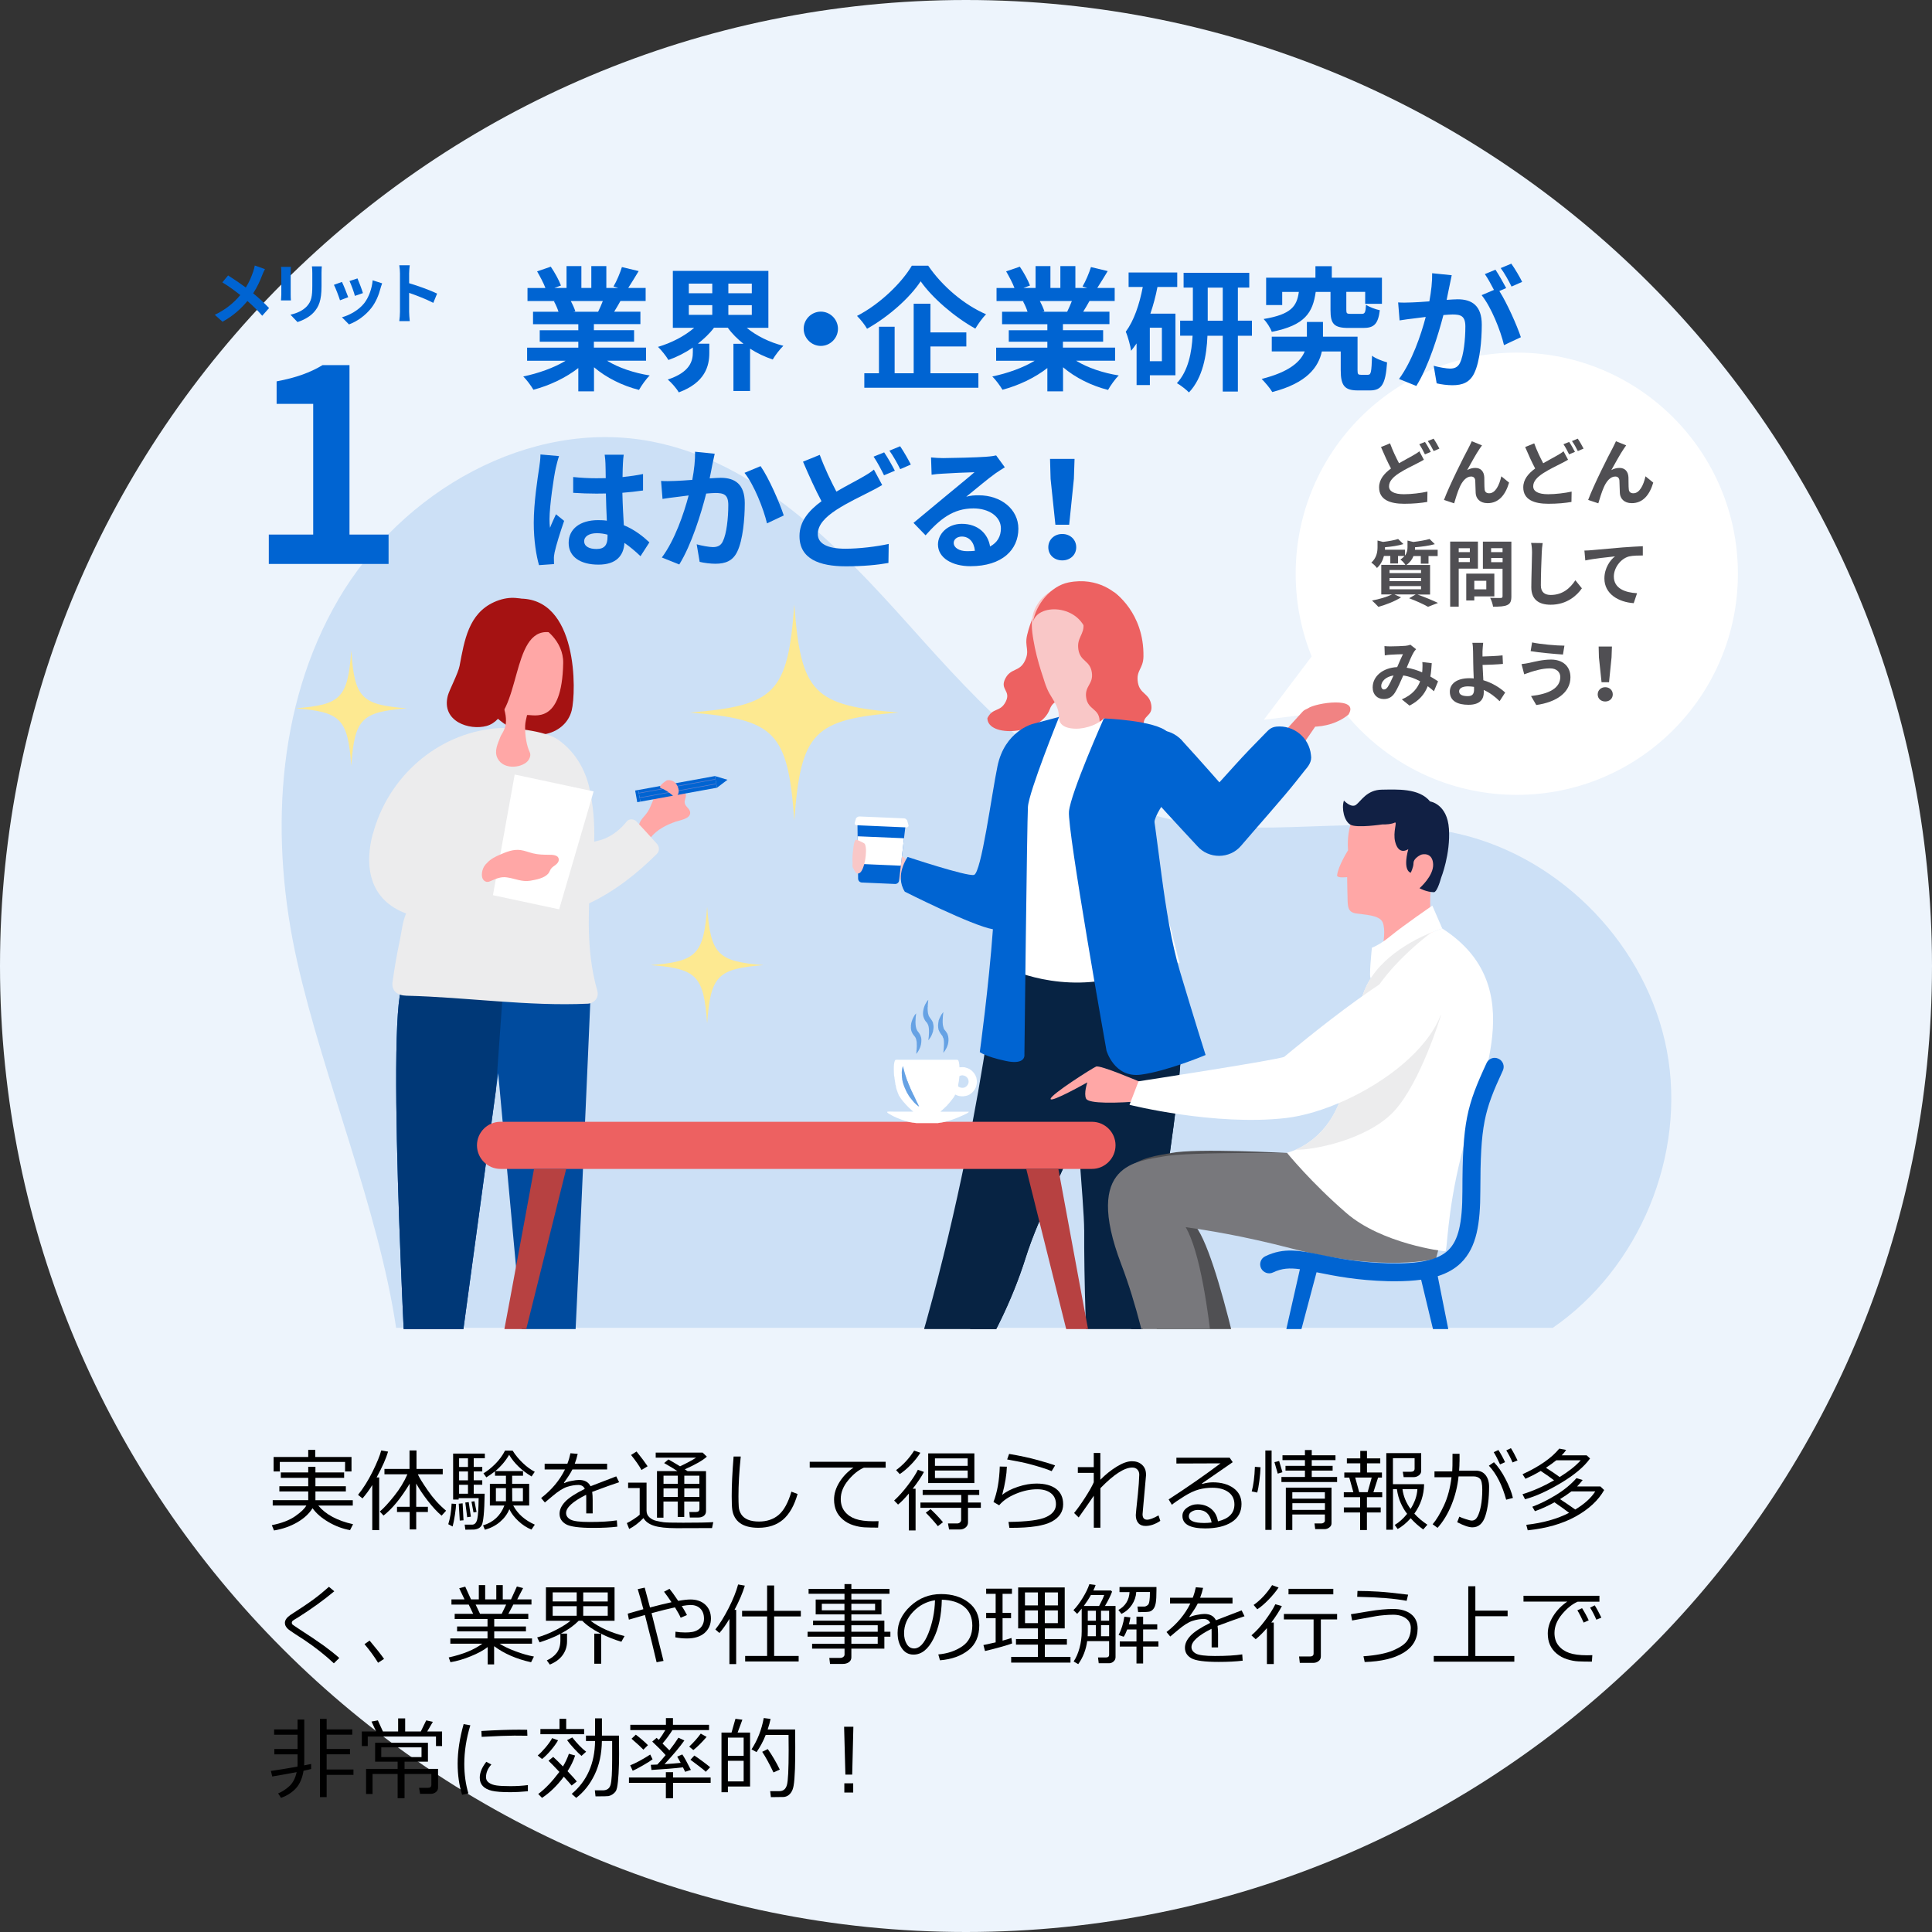 <?xml version="1.0" encoding="UTF-8"?>
<svg id="_地図プロット" data-name="地図プロット" xmlns="http://www.w3.org/2000/svg" xmlns:xlink="http://www.w3.org/1999/xlink" viewBox="0 0 346 346">
  <rect x="0" y="0" width="346" height="346" fill="#333333" stroke="none"/>
  <defs>
    <style>
      .cls-1 {
        fill: #505053;
      }

      .cls-2 {
        fill: #0064d2;
      }

      .cls-3 {
        fill: #ececed;
      }

      .cls-4 {
        fill: #003877;
      }

      .cls-5 {
        fill: #cce0f6;
      }

      .cls-6 {
        fill: #f18383;
      }

      .cls-7, .cls-8 {
        fill: #ed6161;
      }

      .cls-9 {
        fill: #0064d2;
      }

      .cls-10, .cls-11 {
        fill: #fff;
      }

      .cls-11, .cls-12, .cls-13, .cls-14, .cls-8 {
        fill-rule: evenodd;
      }

      .cls-15 {
        fill: #112044;
      }

      .cls-16 {
        fill: none;
      }

      .cls-17 {
        fill: #647fcc;
      }

      .cls-18 {
        isolation: isolate;
      }

      .cls-19, .cls-14 {
        fill: #f9c7c7;
      }

      .cls-20 {
        fill: #fde991;
      }

      .cls-12 {
        fill: #66a2e4;
      }

      .cls-21 {
        fill: #a51212;
      }

      .cls-22 {
        fill: #072343;
      }

      .cls-23 {
        fill: #004b9e;
      }

      .cls-24 {
        fill: #78787c;
      }

      .cls-13 {
        fill: #b74141;
      }

      .cls-25 {
        fill: #504f53;
      }

      .cls-26 {
        fill: #edf4fc;
      }

      .cls-27 {
        clip-path: url(#clippath);
      }

      .cls-28 {
        fill: #ffa7a6;
      }
    </style>
    <clipPath id="clippath">
      <rect class="cls-16" x="46.69" y="99.52" width="238.25" height="138.5"/>
    </clipPath>
  </defs>
  <path id="_パス_53739-2" data-name="パス_53739-2" class="cls-26" d="M173,0c95.55,0,173,77.45,173,173s-77.45,173-173,173S0,268.55,0,173,77.45,0,173,0Z"/>
  <g>
    <g>
      <circle class="cls-10" cx="271.64" cy="102.75" r="39.6"/>
      <polygon class="cls-10" points="226.34 128.9 242.46 126.91 236.13 115.94 226.34 128.9"/>
    </g>
    <g>
      <path class="cls-25" d="M255,82.33c-.39.23-.79.46-1.27.69-.79.42-2,.96-3.19,1.73-1.07.7-1.78,1.44-1.78,2.34s.88,1.42,2.68,1.42c1.31,0,3.05-.21,4.2-.47l-.03,1.85c-1.09.19-2.46.33-4.13.33-2.56,0-4.5-.72-4.5-2.94,0-1.42.9-2.47,2.13-3.38-.58-1.09-1.21-2.47-1.79-3.84l1.62-.66c.49,1.34,1.09,2.57,1.61,3.56.95-.56,1.86-1.01,2.46-1.37.48-.27.84-.49,1.18-.77l.81,1.51ZM255.2,79.15c.33.47.79,1.3,1.04,1.78l-1.05.44c-.26-.53-.66-1.3-1.01-1.81l1.03-.42ZM256.74,78.56c.34.49.82,1.33,1.04,1.78l-1.03.44c-.27-.55-.69-1.3-1.05-1.79l1.04-.43Z"/>
      <path class="cls-25" d="M265,80.34c-.64.92-1.61,2.72-2.25,3.85.48-.27.98-.39,1.47-.39.96,0,1.55.62,1.6,1.69.03.57-.01,1.61.06,2.15.04.51.39.7.82.7,1.11,0,1.81-1.44,2.17-3.04l1.39,1.13c-.66,2.22-1.86,3.68-3.85,3.68-1.4,0-2.08-.86-2.13-1.79-.05-.69-.04-1.74-.08-2.26-.04-.46-.29-.72-.75-.72-.88,0-1.6.88-2.05,1.94-.35.75-.78,2.18-.98,2.86l-1.82-.61c.95-2.57,3.67-7.98,4.34-9.2.17-.35.4-.77.64-1.31l1.83.74c-.13.16-.27.39-.42.6Z"/>
      <path class="cls-25" d="M280.82,82.33c-.39.23-.79.46-1.27.69-.79.42-2,.96-3.19,1.73-1.07.7-1.78,1.44-1.78,2.34s.88,1.42,2.68,1.42c1.31,0,3.05-.21,4.2-.47l-.03,1.85c-1.09.19-2.46.33-4.13.33-2.56,0-4.5-.72-4.5-2.94,0-1.42.9-2.47,2.13-3.38-.58-1.09-1.21-2.47-1.79-3.84l1.62-.66c.49,1.34,1.09,2.57,1.61,3.56.95-.56,1.86-1.01,2.46-1.37.48-.27.84-.49,1.18-.77l.81,1.51ZM281.02,79.15c.33.47.79,1.3,1.04,1.78l-1.05.44c-.26-.53-.66-1.3-1.01-1.81l1.03-.42ZM282.56,78.56c.34.49.82,1.33,1.04,1.78l-1.03.44c-.27-.55-.69-1.3-1.05-1.79l1.04-.43Z"/>
      <path class="cls-25" d="M290.82,80.34c-.64.92-1.61,2.72-2.25,3.85.48-.27.98-.39,1.47-.39.96,0,1.55.62,1.6,1.69.03.57-.01,1.61.06,2.15.04.51.39.7.82.7,1.11,0,1.81-1.44,2.17-3.04l1.39,1.13c-.66,2.22-1.86,3.68-3.85,3.68-1.4,0-2.08-.86-2.13-1.79-.05-.69-.04-1.74-.08-2.26-.04-.46-.29-.72-.75-.72-.88,0-1.6.88-2.05,1.94-.35.75-.78,2.18-.98,2.86l-1.82-.61c.95-2.57,3.67-7.98,4.34-9.2.17-.35.4-.77.64-1.31l1.83.74c-.13.16-.27.39-.42.6Z"/>
      <path class="cls-25" d="M253.82,106.46c1.33.47,2.82,1.09,3.71,1.52l-1.79.69c-.74-.43-2.07-1.04-3.38-1.53l1.17-.68h-3.8l1.18.52c-1.08.7-2.74,1.34-4.06,1.7-.27-.3-.82-.86-1.14-1.13,1.26-.23,2.68-.65,3.58-1.09h-1.92v-5.3h4.32c-.2-.33-.62-.77-.9-.95.33-.21.57-.43.75-.65h-1.17v1.35h-1.38v-1.35h-1.14c-.19.74-.56,1.53-1.25,2.16-.21-.29-.7-.78-1.01-.96.95-.86,1.11-1.92,1.11-2.78v-1.18l.99.25c1.01-.12,2.05-.31,2.7-.52l.95.91c-.94.29-2.17.47-3.3.56v.06c0,.12,0,.26-.01.39h3.58v1.05c.38-.49.46-1.01.46-1.51v-1.18l1.04.25c1.08-.13,2.21-.32,2.91-.53l.94.92c-1,.29-2.34.46-3.55.56v.07c0,.12,0,.25-.01.38h4.07v1.12h-1.64v1.37h-1.38v-1.37h-1.31c-.22.57-.61,1.13-1.27,1.6h4.24v5.3h-2.25ZM248.85,102.64h5.64v-.56h-5.64v.56ZM248.85,104.08h5.64v-.56h-5.64v.56ZM248.85,105.53h5.64v-.57h-5.64v.57Z"/>
      <path class="cls-25" d="M261.24,101.83v6.81h-1.53v-11.65h4.97v4.84h-3.43ZM261.24,98.18v.7h1.99v-.7h-1.99ZM263.23,100.66v-.74h-1.99v.74h1.99ZM264.03,106.81v.73h-1.44v-4.81h5.03v4.08h-3.59ZM264.03,104.01v1.53h2.15v-1.53h-2.15ZM270.67,106.8c0,.86-.18,1.3-.73,1.55-.53.26-1.35.3-2.55.3-.05-.44-.3-1.17-.52-1.59.75.05,1.64.04,1.88.03.25,0,.34-.08.34-.31v-4.93h-3.52v-4.85h5.1v9.8ZM267.04,98.17v.71h2.05v-.71h-2.05ZM269.1,100.68v-.75h-2.05v.75h2.05Z"/>
      <path class="cls-25" d="M276.28,97.25c-.09.55-.16,1.2-.17,1.72-.07,1.38-.16,4.26-.16,5.86,0,1.3.78,1.72,1.77,1.72,2.13,0,3.48-1.22,4.41-2.63l1.17,1.44c-.83,1.22-2.65,2.94-5.59,2.94-2.11,0-3.47-.92-3.47-3.12,0-1.73.13-5.11.13-6.21,0-.61-.05-1.23-.17-1.74l2.08.03Z"/>
      <path class="cls-25" d="M285.02,98.53c1.07-.1,3.2-.29,5.55-.49,1.33-.1,2.74-.18,3.64-.22v1.66c-.68,0-1.78.01-2.47.17-1.55.42-2.72,2.08-2.72,3.6,0,2.12,1.99,2.87,4.16,2.99l-.6,1.78c-2.7-.18-5.25-1.64-5.25-4.42,0-1.86,1.04-3.32,1.9-3.96-1.1.12-3.82.4-5.32.73l-.16-1.77c.51-.01,1-.04,1.26-.07Z"/>
      <path class="cls-25" d="M256.8,123.79c-.34-.3-.72-.61-1.11-.9-.57,1.46-1.55,2.59-3.26,3.48l-1.38-1.12c1.95-.83,2.85-2.07,3.28-3.24-.91-.49-1.92-.88-3.02-1.04-.48,1.11-1.04,2.38-1.5,3.09-.51.78-1.12,1.13-2,1.13-1.13,0-1.98-.78-1.98-2.08,0-1.99,1.81-3.52,4.39-3.64.36-.83.73-1.7,1.03-2.31-.51.01-1.61.05-2.2.09-.27.01-.73.06-1.05.12l-.06-1.66c.34.04.78.05,1.07.05.73,0,2.11-.05,2.7-.1.31-.03.65-.1.87-.2l1.03.81c-.18.19-.33.36-.43.55-.34.55-.81,1.66-1.26,2.76,1,.16,1.94.47,2.77.83.01-.16.03-.3.04-.44.03-.49.04-.99-.01-1.4l1.69.2c-.05.86-.12,1.66-.25,2.39.53.3,1,.61,1.38.86l-.74,1.78ZM249.57,120.97c-1.43.22-2.21,1.09-2.21,1.9,0,.36.22.61.48.61s.44-.12.68-.44c.32-.48.69-1.27,1.05-2.07Z"/>
      <path class="cls-25" d="M268.57,125.58c-.73-.73-1.7-1.5-2.85-2.02.01.17.01.31.01.44,0,1.13-.58,2.22-2.74,2.22-1.83,0-3.34-.6-3.34-2.35,0-1.34,1.14-2.41,3.51-2.41.26,0,.52.01.77.04-.04-1-.09-2.11-.09-2.78,0-.78-.01-1.55-.03-2.09-.01-.64-.05-1.18-.13-1.51h1.94c-.05.38-.09,1-.12,1.51v.94c1.01-.03,2.52-.08,3.59-.2l.07,1.53c-1.08.1-2.61.16-3.65.18.03.78.08,1.79.14,2.74,1.64.49,3.03,1.38,3.91,2.21l-.99,1.53ZM263.98,123.01c-.34-.05-.7-.09-1.07-.09-1,0-1.6.34-1.6.88,0,.64.65.87,1.55.87.83,0,1.13-.38,1.13-1.22,0-.12,0-.27-.01-.44Z"/>
      <path class="cls-25" d="M277.57,119.7c-1.42,0-2.69.43-3.35.62-.38.12-.87.31-1.25.44l-.48-1.83c.43-.04.99-.13,1.4-.22.95-.21,2.39-.59,3.89-.59,2.04,0,3.47,1.16,3.47,3.17,0,2.76-2.55,4.47-6.12,4.97l-.94-1.61c3.2-.36,5.24-1.4,5.24-3.42,0-.84-.65-1.55-1.86-1.53ZM280.17,115.63l-.26,1.59c-1.51-.1-4.3-.35-5.79-.61l.26-1.56c1.5.33,4.42.58,5.79.58Z"/>
      <path class="cls-25" d="M286.13,124.36c0-.74.58-1.29,1.35-1.29s1.35.55,1.35,1.29-.58,1.27-1.35,1.27-1.35-.52-1.35-1.27ZM286.35,117.73l-.05-1.94h2.38l-.07,1.94-.45,4.45h-1.34l-.47-4.45Z"/>
    </g>
  </g>
  <g>
    <path class="cls-5" d="M278.1,237.79c15.57-10.74,23.92-31.03,20.42-49.62-3.5-18.59-18.66-34.45-37.08-38.79-17.37-4.09-35.98,1.42-53.27-2.98-18.66-4.75-32.47-20.03-45.31-34.38-12.84-14.35-27.24-29.3-46.15-32.95-21.91-4.23-44.81,8.97-56.08,28.23-11.27,19.26-12.31,43.19-7.4,64.95,4.72,20.93,14.55,44.33,17.71,65.55h207.16Z"/>
    <g class="cls-27">
      <g>
        <g>
          <path class="cls-7" d="M176.83,128.61c.98-1.96,2.31-1.01,3.29-2.96.98-1.96-1.08-2.13-.1-4.09.98-1.96,2.52-1.19,3.5-3.15.98-1.96-.08-2.56.43-4.69,1.15-4.79,3.45-7.05,3.45-7.05l11.97,1.51s-2.47,1.01-3.38,3.11c-.8,1.83.44,2.76-.55,4.72-.98,1.96-2.52,1.19-3.5,3.15-.98,1.96.56,2.73-.43,4.69s-2.74,1.09-3.5,3.15c-1.75,4.71-11.19,5.12-11.18,1.61Z"/>
          <path class="cls-19" d="M190.95,131.01c-.95-.62-1.36-1.63-1.34-2.7.05-.98-.34-1.87-.84-2.73,0,0-.8-1.34-.8-1.34-.74-1.29-1.04-2.7-1.53-4.07-.55-1.77-1.05-3.65-1.35-5.47-.32-1.86-.57-3.78.22-5.57,2.21-5,9.25-5.8,12.54-1.48,0,0,.53.69.53.69,1.22,1.59,1.44,3.55,1.52,5.46.2,2.3.15,4.66-.26,6.96-.09.47-.16.94-.27,1.4-.19.94-.95,1.91-1.62,2.87-.6.88-.39,1.82-.34,2.85.01.93-.35,2.39-1.25,3.38-1.28,1.41-3.82.88-5.24-.26h0Z"/>
          <path class="cls-7" d="M194.87,114.64c-.54-6.46-9.03-6.85-9.87-3.23.48-3.12,3.17-6.46,6.36-7.1,5.33-1.07,8.78,1.97,9.61,3.2.86,1.28,2.19,3.5,1.76,6.34-.86,5.72-3.05,8.11-4.96,10.52-.59-.93-1.15-1.75-1.92-2.14,4.27-2.38,3.22-7.29-.79-4.89l-.19-2.71Z"/>
          <path class="cls-7" d="M207.1,133.94c-.35-2.16-1.9-1.65-2.25-3.82-.35-2.16,1.67-1.71,1.33-3.87s-2.05-1.89-2.4-4.05.96-2.41,1-4.6c.14-7.95-5.26-11.54-5.26-11.54l-7.78,1.63s2.05,1.71,2.29,3.98c.21,1.99-1.25,2.5-.9,4.67s2.05,1.89,2.4,4.05-1.35,2.44-1,4.6,2.29,1.87,2.4,4.06c.25,5.02,9.14,8.25,10.18,4.9Z"/>
        </g>
        <g>
          <path class="cls-28" d="M242.97,145.19s-1.9,2.59-1.55,7.09c0,0-1.8,2.85-1.96,4.49-.05.54,1.8.31,1.8.31,0,0,.03,2.96.08,4.14s.07,2.14,1.51,2.37,4.19.26,4.76,1.57c.58,1.31.1,3.81.1,3.81,0,0,2.6.76,4.07.51,1.34-.23,2.5-.51,4.97-1.47,0,0-1.59-8.25.31-11.68,1.89-3.44,2.65-8.45-.45-10.77s-11.32-4.41-13.65-.35Z"/>
          <path class="cls-15" d="M240.69,143.38s1.3,1.4,2.17.75c.87-.65,1.92-2.68,4.61-2.71,2.69-.03,6.67-.31,8.64,2.11,0,0,3.09.42,3.38,4.92s-1.39,8.72-1.39,8.72h0c-.31,1.11-.84,2.61-1.3,2.61-1.31,0-2.58-.71-2.58-.71,0,0,2.54-2.19,2.44-4.3-.1-2.11-1.84-1.86-2.23-1.67s-1.3.75-1.29,1.48-.49,1.71-.49,1.71c0,0-1.5-.21-.44-4.22,0,0-1.69,1.26-2.35-1.31-.45-1.79.45-3.69-.08-3.44-.57.27-1.38.34-2.25.33h0s-4.5.68-5.65.06c-1.15-.61-1.66-2.91-1.2-4.33Z"/>
        </g>
        <g>
          <path class="cls-21" d="M92.75,107.21c10.84-.39,10.46,16.78,9.63,20.04-1.14,4.48-7.58,6.43-13.35,1.35l3.71-21.39Z"/>
          <g>
            <path class="cls-23" d="M105.8,177.51s-3.28,77.03-4.08,85.76c0,0-6.1.77-6.1-.62s-6.4-70.44-6.4-70.44l-9.66,71.05h-5.95s-4.23-70.86-2.02-84.93c2.22-14.07,34.21-.83,34.21-.83Z"/>
            <path class="cls-4" d="M88.81,195.25l-9.25,68.02h-5.95s-4.23-70.86-2.02-84.93c.65-4.13,3.86-5.9,8.08-6.35l10.59,2.9-1.45,20.36Z"/>
            <path class="cls-28" d="M116.01,145.37c.65-1.04.9-2.31,1.66-3.29.62-.79,1.48-1.23,2.47-1.34.19-.02.23.25.09.34-.06.04-.12.08-.18.12l.42,1.06c.14.03.54-.24.69-.33.21-.11.42-.22.65-.25.35-.05.74.06.93.37.32.53-.2,1.15-.12,1.72.1.71.91,1.01.98,1.7.12,1.17-1.86,1.42-2.6,1.68-1.7.6-3.34,1.42-4.48,2.85-.02.03-.03.06-.05.1-.06.12-.23.16-.34.09-.81-.5-1.75-1.2-1.7-2.28.04-.98,1.09-1.76,1.57-2.54Z"/>
            <path class="cls-3" d="M66.78,149.36c2.69-10.16,11.42-17.94,21.94-18.92,2.73-.25,8.88.42,11.2,2.01,3.13,2.17,4.9,5.5,5.57,8.43.74,3.24,1.04,6.55.92,9.85.64-.15,1.28-.29,1.89-.55,1.6-.67,2.88-1.74,3.96-3.09.4-.5,1.29-.43,1.7,0,1.25,1.32,2.46,2.67,3.68,4.02.46.51.51,1.3,0,1.81-3.56,3.54-7.58,6.72-12.14,8.86-.03,1.27-.07,2.54-.06,3.8.04,4.05.42,8.01,1.54,11.91.33,1.16-.58,2.21-1.72,2.26-10.83.49-21.41-1.15-32.49-1.43-1.65-.04-2.69-.9-2.47-2.47.35-2.49.77-4.97,1.3-7.43.3-1.4.47-3.34,1.13-4.82-.6-.22-1.19-.49-1.77-.82-5.05-2.86-5.56-8.29-4.2-13.45Z"/>
            <path class="cls-28" d="M87.96,117.59c.31-.33.74-.51,1.18-.54,1.22-3.42,3.96-5.65,6.7-5.2,1.52.25,5.09,2.95,5.02,6.88-.2,11.23-5.31,9.19-6.47,9.33-.13.54-.32,1.32-.34,1.86-.06,1.84.27,3.63.82,4.8.2.44.09.88-.17,1.32-.84,1.42-4.46,2.03-5.6-.24-.65-1.3.05-2.6.51-3.84.3-.79,1.58-1.79.7-4.92-1.54-1.39-1.93-4-1.8-6.73-.3-.14-.57-.36-.74-.66-.39-.66-.33-1.49.2-2.05Z"/>
            <polygon class="cls-10" points="88.28 160.32 100.14 162.85 106.31 141.73 92.18 138.71 88.28 160.32"/>
            <path class="cls-28" d="M86.69,155.19c.16-.27.36-.5.59-.7.59-.64,1.37-1.04,2.2-1.4,1.19-.52,2.44-1.04,3.77-.85.76.11,1.47.41,2.22.59.91.23,1.84.24,2.77.25.65,0,1.89-.02,1.83.96-.02.33-.27.59-.5.79-.31.27-.68.44-.92.8-.18.27-.25.58-.47.83-.72.83-2.2,1.09-3.22,1.27-1.5.25-2.73-.4-4.18-.6-1.04-.15-1.83.19-2.76.59-.33.14-.65.31-1.01.17-1.03-.39-.76-1.96-.33-2.68Z"/>
            <g>
              <rect class="cls-9" x="114.38" y="140.21" width="13.96" height="2.12" transform="translate(-23.3 23.98) rotate(-10.3)"/>
              <polygon class="cls-9" points="128.03 138.98 130.28 139.65 128.41 141.07 128.03 138.98"/>
              <rect class="cls-9" x="113.93" y="141.51" width=".57" height="2.12" transform="translate(-23.65 22.72) rotate(-10.3)"/>
              <rect class="cls-17" x="114.29" y="140.75" width="13.95" height=".1" transform="translate(-23.22 23.95) rotate(-10.3)"/>
              <rect class="cls-17" x="114.44" y="141.57" width="13.95" height=".1" transform="translate(-23.37 23.99) rotate(-10.3)"/>
            </g>
            <path class="cls-28" d="M119.45,139.74s1.28-.29,1.9,1.08c.62,1.37-.38,2.21-.79,1.75s-1.51-1.2-2.12-1.39c-.88-.28,1-1.44,1-1.44Z"/>
          </g>
          <path class="cls-21" d="M98.33,113.22c-6.96-.7-4.86,15.05-11.19,16.79-3.04.84-8.15-.78-6.94-5.43.27-1.02,1.85-3.97,2.11-5.35.86-4.53,1.59-9.33,6.2-11.41,4.75-2.14,9.08.47,9.81,5.4Z"/>
        </g>
        <path class="cls-19" d="M163.51,154.82s-3.06-2.5-4.16-2.51c-1.09-.01-3.17-.57-3.1-.21.08.35,1.84.81,1.54.99-.31.16-2.86-.53-3.57-.12-.72.42-2.39,2.12-1.04,2.87,1.34.74,5.37,1.92,6.42,1.78,1.04-.14,3.4-.3,3.4-.3l.51-2.5Z"/>
        <path class="cls-22" d="M161.27,252.02l3.75.12,4.07.12s9.4-10.46,14.66-27.22c.12-.39.25-.78.39-1.18,2.88-8.41,8.86-18.96,12.01-28.51.5-1.52.95-2.95,1.35-4.31.13-.43.26-.86.37-1.28,2.33-8.06,2.99-13.36,3.61-19.02l-22.74.18s-3.68,38.63-17.48,81.09"/>
        <path class="cls-10" d="M181.93,157.85c.06,10.82-1.59,15.47-1.59,15.47,0,0,9.74,4.95,21.31,1.31.14-.05,9.59-2.2,9.59-2.2-.19-.44-1.92-7.73-2.1-8.13-2.44-5.24-4.3-7.55-4.59-9.17-.54-3-.55-6.12-.28-9.06.7-7.78,2.8-14.24,2.8-14.24-3.15-.71-6.1-1.97-9.38-3.21-.76.94-3.07,1.93-5.06,1.88-2.31-.04-3.06-1.03-2.94-2.11-2.46,1.37-4.42,2.66-4.42,2.66-2.08,3.63-6.31,7.15-6.62,12.71-.08,1.37,3.29,13.8,3.29,14.1"/>
        <path class="cls-22" d="M165.02,252.14l4.07.12s9.4-10.46,14.66-27.22c.12-.39.25-.78.39-1.18,2.88-8.41,8.86-18.96,12.01-28.51.5-1.52.95-2.95,1.35-4.31.13-.43.26-.86.37-1.28l-3.35-2.54s-10.05,16.28-13.17,31.61c-2.71,13.31-13.54,29.32-16.34,33.31"/>
        <path class="cls-22" d="M194.17,220.25c-.05,7.45.32,24.58,1.3,31.67h3.59c1.99,0,2.99-.02,2.99-.02,2.44-12.34,4.16-22.53,5.43-31.33,1.03-7.22,1.95-13.41,2.66-18.73.71-5.36,1.2-9.84,1.38-13.64.02-.6.04-1.18.06-1.74,0-.57.02-1.12,0-1.65l-19.65-1.92c.25,13.07,2.26,33.02,2.23,37.36"/>
        <path class="cls-22" d="M199.07,251.92c1.99,0,2.99-.02,2.99-.02,2.44-12.34,4.16-22.53,5.43-31.33,1.03-7.22,1.95-13.41,2.66-18.73.71-5.36,1.2-9.84,1.38-13.64l-7.2,4.25s4.6,1.62,2.84,13.91c-1.76,12.29-5.65,43.82-8.1,45.56"/>
        <path class="cls-9" d="M198.14,188.09s1.38,5,6.18,4.37c4.78-.64,11.59-3.52,11.59-3.52,0,0-2.05-6.47-4.59-14.96-3.08-10.29-3.85-24.74-5.64-33.1-.51-2.35-3.9-3.11-4.03-4.51l-3.97-7.7s-5.92,13.29-6.24,16.65c-.32,3.36,6.71,42.78,6.71,42.78"/>
        <path class="cls-9" d="M197.68,128.66s9.3.34,11.45,2.47c2.43,2.39,3.97,3.31,3.05,6.52s-5.69,7.53-5.5,10.25c.05.73-3.88-4.12-6-7.37-1.17-1.79-3.01-11.86-3.01-11.86"/>
        <path class="cls-9" d="M162.55,153.47s10.55,3.51,11.87,3.22c1.32-.29,3.19-14.57,4.22-19.48,1.3-6.3,6.3-7.56,6.3-7.56l4.74-1.27s-5.43,13.42-5.59,16.13c-.16,2.7-.63,44.37-.63,44.37,0,0,.31,1.92-3.36,1.12-3.67-.79-4.63-1.59-4.63-1.59,0,0,1.6-11.65,2.35-21.99-3.74-.64-15.78-6.73-15.78-6.73-1.87-2.94.51-6.22.51-6.22"/>
        <path class="cls-9" d="M153.56,147.29l.03,2.48.06,4.94.03,2.66c.01.36.3.67.67.68l5.95.26c.37.01.68-.26.72-.62l.31-2.65.57-4.92.29-2.45c.04-.4-.27-.75-.67-.77l-7.24-.31c-.4-.01-.73.3-.73.71"/>
        <path class="cls-10" d="M153.39,147.79l8.97.39c.19,0,.34-.14.36-.32l-.25-.92c-.16-.24-.34-.37-.54-.38l-8.02-.34c-.18-.01-.44.12-.6.31l-.25.91c-.01.18.14.34.32.35"/>
        <polygon class="cls-10" points="153.59 149.77 153.66 154.71 161.33 155.04 161.9 150.12 153.59 149.77"/>
        <path class="cls-14" d="M154.76,151.02c-.36-.2-.81-.41-1.31-.63-.61-.27-.68,2.27-.77,2.87-.15,3.15.95,3.69,1.57,2.78.81-1.19,1.14-4.58.51-5.02"/>
        <path class="cls-1" d="M230.51,206.49s-16.25-.9-20.76,0c-4.52.89-14.47,1.1-7.54,19.31,5.43,14.27,12.04,27.77,12.04,27.77,3.4.76,5.89,3.04,10.19,2.26,0,0-6.19-32.14-10.7-36.68,3.54.49,10.03,1.48,19.05,3.84,16.73,4.37,23.36,1.84,23.36,1.84l2.27-8.73-27.9-9.61Z"/>
        <path class="cls-24" d="M233.96,206.52s-21.1-.3-25.62.59c-4.52.9-14.46,1.12-7.53,19.33,5.43,14.26,7.53,32.44,7.53,32.44l10.19,2.25s-1.15-32.74-6.19-41.36c3.54.51,10.03,1.49,19.05,3.84,16.73,4.38,25.79,1.79,25.79,1.79l2.28-8.73-25.49-10.16Z"/>
        <path class="cls-10" d="M258.29,166.28c16.07,10.32,6.63,27.8,3.44,40.5-2.71,10.81-2.47,17.3-2.91,17.31s-11.36-1.36-17.69-6.84c-6.34-5.47-10.66-10.81-10.66-10.81,0,0,7.92-1.6,10.29-11.95,1.2-5.26.54-8.08,3.35-16.43,2.82-8.35,14.19-11.78,14.19-11.78"/>
        <path class="cls-10" d="M258.29,166.28l-1.78-4.1s-5.3,3.66-7.4,5.39c-2.1,1.73-3.42,2.15-3.42,2.15,0,0-.63,5.96-.14,5.42,6.18-6.95,12.74-8.85,12.74-8.85"/>
        <path class="cls-3" d="M258.06,181.84s-3.67,12.11-8.43,17.2c-4.76,5.09-14.54,6.98-17.62,6.86,2.43-1.04,7.03-3.96,8.74-11.42,1.2-5.26.54-8.08,3.35-16.43,2.09-6.19,8.9-9.69,12.27-11.07-4.17,3.14-9.37,8.28-10.91,12.14-1.7,4.28,12.6,2.71,12.6,2.71"/>
        <path class="cls-28" d="M203.9,193.64s-6.87-2.94-7.6-2.63c-.73.31-8.16,5.04-8.15,5.79.02.75,6.58-2.96,6.58-2.96,0,0-.68,1.99-.22,2.92.46.94,5.58.82,10.19.42,4.6-.41-.79-3.54-.79-3.54"/>
        <path class="cls-10" d="M257.63,172.56c6.56,12.71-14.64,26.22-27.37,27.67-12.73,1.46-27.98-2.37-27.98-2.37l1.62-4.21s25.47-3.91,26.11-4.4c.63-.48,25.22-21.33,27.62-16.69"/>
        <path class="cls-9" d="M265.92,270.77h-1.44l-9.97-41.59c-1.35.18-2.88.28-4.58.28-.42,0-.85,0-1.29-.01-5.65-.15-9.5-.93-12.6-1.55l-.26-.05-11.41,42.93h-1.43l9.86-43.48c-1.83-.25-3.24-.18-4.81.58-.8.39-1.76.04-2.15-.76-.38-.79-.05-1.76.76-2.14,3.35-1.61,6.18-1.03,10.08-.23,2.97.6,6.67,1.35,12.03,1.49,5.57.14,8.86-.6,10.68-2.37,1.78-1.73,2.51-4.78,2.51-10.52.02-12.46.78-15.29,4.33-22.97.36-.81,1.32-1.16,2.12-.78.81.36,1.17,1.32.79,2.13-3.36,7.26-4.01,9.73-4.03,21.63-.01,5.66-.6,10-3.48,12.82-1.08,1.05-2.44,1.83-4.15,2.37l8.43,42.24Z"/>
        <path class="cls-8" d="M89.63,200.9h105.93c2.33,0,4.22,1.9,4.22,4.21s-1.9,4.23-4.22,4.23h-105.93c-2.32,0-4.21-1.9-4.21-4.23s1.9-4.21,4.21-4.21"/>
        <path class="cls-13" d="M101.4,209.34l-15.32,61.42h-1.87c5.83-31.07,9.64-51.54,11.43-61.42h5.75Z"/>
        <path class="cls-13" d="M183.79,209.34l15.32,61.42h1.87c-5.83-31.07-9.64-51.54-11.44-61.42h-5.74Z"/>
        <path class="cls-11" d="M160.17,192.76c.01.22.05.56.09.77.03.15.12.64.11.75.05.05.03.06.05.13.01.06.02.1.03.13.06.64.57,1.67.57,1.73.08.04.17.24.23.32.05.08.18.24.22.32.09.09.16.2.23.3.4.48.65.71,1.03,1.12.16.17.77.69.82.75h-3.57c-.23,0-.98-.05-1.12.05.03.14.18.21.29.31.08.02.4.23.53.3,1,.55,2.61,1.14,3.71,1.31.12.01.69.06.72.09h3.88c.09-.05.51-.08.65-.1.22-.04.41-.08.62-.14.41-.11.8-.22,1.19-.35.8-.27,1.43-.55,2.17-.88.18-.07.55-.28.73-.39.11-.08.24-.16.08-.19h-5.01c.05-.06.24-.21.31-.28.36-.31.6-.57.91-.85.03-.07,0-.02.06-.09.16-.14.76-.89.89-1.07.04-.06.06-.13.14-.17l.04-.08c.1-.16.23-.31.29-.53.11.02.22.11.32.14.68.26,1.02.14,1.2.18.02-.03-.04-.02.06-.03.11,0,.27-.03.36-.05.11-.03.22-.08.31-.08l.09-.06s.06-.03.09-.04c.06-.03.12-.06.19-.08.02-.05.15-.11.2-.15.37-.27.45-.46.58-.57.04-.11.13-.2.18-.31l.16-.31s0-.01.01-.02c0-.08.06-.27.09-.39.15-.75-.05-1.13-.05-1.3-.05-.05-.13-.27-.14-.34-.09-.12-.13-.24-.22-.36-.15-.21-.34-.42-.55-.58-.09-.08-.26-.17-.33-.23-.09-.03-.26-.12-.38-.16-.13-.05-.27-.09-.42-.13-.57-.09-.83.01-.98-.01-.01-.3-.03-.65-.1-.92-.11-.42-.12-.43-.59-.43h-10.11c-.5,0-.67-.08-.79.23-.25.67-.15,2.07-.11,2.78M161.51,192.2c-.07-.24.11-1.09.19-1.29.13.45.22.92.36,1.37l.43,1.3c.06.04.06.09.09.17l.19.5c.04.06.12.24.15.32.04.11.14.26.14.36.07.06.13.24.16.33.04.05.3.6.32.68.04.04.3.55.32.64l.33.71c.06.06.41.84.42.86-.23-.08-.68-.54-.88-.72-.08-.09-.15-.18-.23-.28-.18-.18-.81-.97-.88-1.21-.13-.09-.56-1.06-.64-1.29-.09-.24-.17-.47-.25-.72-.03-.14-.17-.66-.15-.79,0,0,0-.02,0-.02l-.02-.09s-.01-.06-.01-.1c0-.16-.06-.4-.02-.54,0,0-.03-.04-.03-.12l.02-.08s0-.01,0-.01ZM171.82,192.72c.29-.13.49-.2.84-.09.78.23,1.14,1.21.42,1.91-.54.53-1.42.18-1.5-.03-.02-.05.11-.74.14-.88.04-.3.08-.6.1-.91Z"/>
        <path class="cls-12" d="M163.91,181.66c-.03.06-.01.04-.06.06-.05.12-.16.27-.23.4-.08.14-.13.25-.2.41-.08.21-.26.7-.26.98-.01.09,0,.02-.03.06.03.13,0,.31,0,.46,0,.14.02.27.04.4.05.28.15.44.26.68l.23.32c.1.13.16.18.25.32.14.23.22.54.26.87,0,.24.02.48.02.74-.01.24-.04.47-.04.71-.01.09,0,.02-.03.05.04.16-.04.43-.04.61.11-.08.17-.19.25-.29.04-.09.12-.18.18-.29.05-.11.11-.2.16-.31.23-.45.35-1.02.34-1.63-.02-.63-.29-1.05-.57-1.41-.08-.11-.13-.14-.2-.27-.43-.77-.28-2.2-.17-3.03-.06.04-.04.02-.09.09-.03.03-.03.04-.06.06"/>
        <path class="cls-12" d="M168.56,181.75c-.01.08-.03.08-.09.18l-.25.52-.11.3s0,.01-.01.01c.01.12-.04.27-.06.4-.12.73.04,1.09.04,1.26.04.04,0-.03.04.07.02.03.02.06.05.1.03.08.05.12.08.18.12.21.18.32.32.5.09.09.29.33.29.52.3.26.18,1.88.12,2.39l-.03.25c.01.1-.01.03.03.09.04-.12.5-.54.77-1.46.13-.46.16-1,.05-1.49-.03-.14-.12-.32-.13-.43-.07-.06-.11-.17-.16-.25-.05-.07-.11-.16-.17-.24-.13-.17-.25-.26-.33-.49-.06-.24-.12-.36-.16-.64-.03-.25-.03-.48-.03-.74,0-.47.06-.95.11-1.42-.01-.09.03-.04-.02-.08l-.35.47Z"/>
        <path class="cls-12" d="M165.87,183.01c.16.13.29.41.37.61.23.68.13,1.96.01,2.66.08-.05.15-.15.21-.24.06-.08.12-.21.19-.27.05-.12.12-.21.17-.32.05-.12.11-.24.15-.36l.09-.27c.03-.06.01-.02.03-.05-.02-.18.19-.57.06-1.29-.02-.12-.08-.32-.08-.41-.05-.03-.01.02-.05-.06-.01-.02-.02-.05-.03-.08-.03-.06-.05-.11-.09-.16-.14-.26-.63-.76-.62-1.06-.14-.16-.19-1.3-.12-1.42-.05-.17.08-.98.09-1.23-.17.14-.42.55-.55.81-.31.62-.53,1.59-.31,2.26.06.21.12.31.2.48.04.08.07.14.13.21.04.07.11.13.15.21"/>
        <path class="cls-12" d="M162.92,194.58c-.03-.09-.11-.26-.15-.32l-.19-.5c-.02-.09-.03-.13-.09-.17l-.43-1.3c-.14-.45-.23-.92-.36-1.37-.08.2-.26,1.05-.19,1.29,0,0,0,0,0,.01l-.02.08c0,.07.02.11.03.12-.04.14.02.38.02.54,0,.03,0,.06.01.1l.02.09s0,.01,0,.02c-.02.13.12.64.15.79.08.24.15.48.25.72.09.22.52,1.2.64,1.29.08.24.7,1.03.88,1.21.09.1.15.19.23.28.2.18.65.64.88.72-.01-.02-.36-.79-.42-.86l-.33-.71c-.02-.1-.28-.6-.32-.64-.02-.08-.28-.62-.32-.68-.03-.09-.09-.27-.16-.33,0-.11-.1-.26-.14-.36"/>
        <g>
          <path class="cls-6" d="M212.75,134.61l8.62,11.88h-5.39s17.29-19.03,17.29-19.03c.24-.29.65-.44.96-.6,1.35-.99,9.36-2.21,7.26,1.12-1.84,1.52-4.17,2.15-6.52,2.18,0,0,.96-.6.96-.6l-14.55,21.22c-1.25,1.89-4.1,1.84-5.39.01,0,0-9.69-11.03-9.69-11.03-3.6-4.42,2.92-9.64,6.44-5.15h0Z"/>
          <path class="cls-9" d="M211.68,132.62c3.57,3.91,7.07,7.89,10.54,11.89l-7.84.03,6.77-7.49c1.63-1.81,3.5-3.75,5.22-5.49.62-.58,1.05-1.31,2.2-1.43,3.12-.31,5.9,1.97,6.21,5.09.22,1.21-.52,2.06-1.12,2.77,0,0-1.57,1.98-1.57,1.98-2.09,2.67-7.57,8.84-9.84,11.51-2.03,2.38-5.79,2.39-7.84.03-3.61-3.87-7.2-7.77-10.71-11.73-4.52-5.42,3.07-12.25,7.98-7.19h0Z"/>
        </g>
        <path class="cls-20" d="M126.64,162.4c.62,8.59,1.92,9.77,10.08,10.44-8.17.67-9.46,1.84-10.08,10.43-.62-8.59-1.88-9.77-10.08-10.43,8.2-.67,9.46-1.85,10.08-10.44M62.91,116.52c.59,8.53,1.83,9.7,9.97,10.33-8.14.67-9.38,1.84-9.97,10.32-.62-8.49-1.88-9.66-9.98-10.32,8.1-.63,9.35-1.8,9.98-10.33ZM142.25,108.27c1.17,15.91,3.52,18.09,18.69,19.34-15.17,1.22-17.51,3.41-18.69,19.31-1.14-15.9-3.49-18.09-18.66-19.31,15.17-1.25,17.51-3.43,18.66-19.34Z"/>
      </g>
    </g>
  </g>
  <g id="_実体験を通して得られる情報が多く_業界や仕事の理解を行う上で非常に効率的_" data-name="実体験を通して得られる情報が多く_業界や仕事の理解を行う上で非常に効率的_" class="cls-18">
    <g class="cls-18">
      <path d="M55.2,268.67v-1.57h-5.17v-.93h5.17v-1.5h-4.91v-.97h4.91v-1.02h1.29v1.02h5.14v.97h-5.14v1.5h5.45v.93h-5.45v1.57h6.69v.96h-6.18c1.32,1.59,3.4,2.71,6.23,3.34l-.54,1.06c-1.34-.24-2.64-.73-3.88-1.46-1.25-.73-2.19-1.56-2.84-2.47-.6.98-1.51,1.82-2.73,2.53s-2.61,1.2-4.17,1.46l-.39-.95c1.76-.35,3.15-.88,4.18-1.6,1.03-.72,1.7-1.36,2-1.92h-6.02v-.96h6.35ZM61.8,263.52v-1.7h-11.69v1.7h-1.11v-2.59h6.2v-1.27h1.26v1.27h6.49v2.59h-1.16Z"/>
      <path d="M69.5,259.97c-.33,1.16-1.01,2.7-2.05,4.62h.46v9.44h-1.24v-8.07c-.56.91-1.15,1.7-1.75,2.39l-.8-.64c.94-1.16,1.81-2.55,2.61-4.16.79-1.61,1.31-2.87,1.54-3.79l1.23.21ZM79.88,270.56l-.8.88c-.81-.69-1.63-1.58-2.48-2.68s-1.53-2.11-2.06-3.07v4.16h2.09v.93h-2.09v3.12h-1.17v-3.12h-2.27v-.93h2.27v-4.14c-1.56,2.59-3.12,4.5-4.69,5.71l-.66-.72c.7-.59,1.56-1.52,2.57-2.79,1.01-1.26,1.8-2.56,2.37-3.88h-4.11v-.96h4.49v-3.31h1.25v3.31h4.7v.96h-4.46c.22.52.81,1.49,1.78,2.89.97,1.41,2.06,2.62,3.27,3.62Z"/>
      <path d="M81.06,273.38l-.78-.41c.33-1.04.53-2.27.6-3.69l.8.06c-.01.44-.08,1.09-.21,1.96s-.27,1.56-.41,2.07ZM84.85,267.51h1.95c-.03,1.69-.09,2.99-.18,3.89s-.21,1.49-.35,1.74c-.14.25-.32.44-.55.56s-.51.2-.84.23c-.08.01-.6.02-1.54.02l-.12-.9h1.27s.05,0,.05,0c.47,0,.78-.33.93-.98.15-.66.23-1.91.25-3.77h-3.58v.25h-.99v-8.23h5.68v.84h-1.99v1.55h1.53v.8h-1.53v1.59h1.53v.8h-1.53v1.6ZM82.34,272.32l-.18-3.02.69-.07.16,3.04-.67.05ZM82.22,261.17v1.55h1.59v-1.55h-1.59ZM82.22,263.52v1.59h1.59v-1.59h-1.59ZM82.22,265.91v1.6h1.59v-1.6h-1.59ZM83.67,271.72l-.34-2.63.61-.08.39,2.61-.66.1ZM84.8,270.87l-.36-1.94.53-.07.38,1.91-.55.09ZM90.61,265.74v-1.45h-1.96v-.8c-.44.35-.95.72-1.55,1.09l-.52-.72c.68-.4,1.39-.96,2.12-1.69.73-.73,1.31-1.53,1.75-2.39l1.36.02c.5.8,1.11,1.53,1.82,2.21s1.43,1.2,2.14,1.57l-.57.84c-1.78-1.07-3.12-2.37-4.02-3.88-.65,1.12-1.48,2.09-2.48,2.92h4.97v.83h-1.95v1.45h3.05v3.88h-2.86c.8,1.5,2.09,2.64,3.87,3.43l-.6.88c-.83-.33-1.62-.84-2.35-1.53-.73-.68-1.27-1.39-1.61-2.12-.35.86-.91,1.62-1.67,2.27s-1.66,1.12-2.71,1.41l-.33-.78c1.85-.56,3.13-1.75,3.82-3.56h-2.6v-3.88h2.89ZM90.61,266.51h-1.8v2.35h1.8v-2.35ZM93.65,266.51h-1.93l.02,2.35h1.91v-2.35Z"/>
      <path d="M106.15,271.03h-1.16v-2.56c0-.3,0-.56-.02-.77-2.4,1.2-3.59,2.29-3.59,3.27,0,.49.27.88.8,1.17.54.29,1.67.43,3.39.43,2.05,0,3.68-.1,4.9-.29l.08,1.13c-1.24.15-2.67.22-4.3.22-2.51,0-4.14-.22-4.9-.66-.76-.44-1.14-1.06-1.14-1.88,0-.72.33-1.44,1-2.15.67-.71,1.85-1.47,3.52-2.3-.21-.47-.6-.7-1.15-.7-.62,0-1.3.11-2.02.34-.72.23-1.62.8-2.68,1.71l-1.3,1.09-.67-.8c1.91-1.48,3.33-3.19,4.27-5.12h-3.64v-1.02h4.07c.24-.62.42-1.25.55-1.88l1.3.11c-.13.6-.31,1.19-.53,1.77h5.8v1.02h-6.22c-.29.6-.8,1.39-1.52,2.38l.12.06c.2-.13.6-.26,1.2-.38.6-.12,1.06-.18,1.38-.18,1.01,0,1.7.38,2.07,1.13l4.6-1.77.52,1.05c-1.08.35-2.69.93-4.83,1.73.06.39.09.88.09,1.48v2.37Z"/>
      <path d="M127.49,273.66c-1.16.01-3.27.02-6.34.02-1.8,0-3.15-.15-4.04-.44-.89-.29-1.52-.75-1.87-1.37-.87.89-1.72,1.53-2.56,1.95l-.42-1.05c.29-.13.69-.36,1.2-.69s.87-.6,1.1-.81v-4.78h-2.07v-.97h3.3v5.02c0,.49.17.89.52,1.2s.75.52,1.21.62c.46.11.9.19,1.3.25s1.59.09,3.54.09c2.52,0,4.31-.03,5.38-.1l-.23,1.08ZM114.89,263.27c-.45-.82-1.08-1.72-1.88-2.7l.99-.62c.84,1.04,1.5,1.92,1.98,2.64l-1.09.67ZM125.24,268.91h-2.7v2.76h-1.17v-2.76h-2.55v2.89h-1.16v-8.34h3.66c-.53-.36-1.32-.84-2.38-1.44l.77-.65c.51.28,1.2.69,2.08,1.23,1.21-.57,2.17-1.09,2.88-1.55h-7.24v-.9h8.41l.75.72c-.71.66-2.02,1.41-3.95,2.27.12.07.29.18.51.33h3.29v7.15c0,.36-.13.65-.39.85-.26.2-.59.3-.99.3h-1.52l-.09-.99h1.2c.41,0,.61-.18.61-.54v-1.32ZM121.38,265.73v-1.45h-2.55v1.45h2.55ZM118.83,268.08h2.55v-1.52h-2.55v1.52ZM122.55,264.28v1.45h2.7v-1.45h-2.7ZM122.55,268.08h2.7v-1.52h-2.7v1.52Z"/>
      <path d="M142.84,267.55c-.59,2.08-1.46,3.61-2.6,4.59-1.15.98-2.62,1.47-4.42,1.47-.7,0-1.33-.07-1.88-.21s-1.02-.35-1.41-.63-.7-.63-.94-1.05-.38-.87-.45-1.36c-.07-.49-.1-1.3-.1-2.43,0-1.92.11-4.28.34-7.08h1.28c-.28,2.68-.41,5.06-.41,7.14,0,.72.02,1.33.05,1.83.03.5.18.96.45,1.38.27.42.67.74,1.2.96s1.19.33,1.98.33c1.41,0,2.59-.4,3.52-1.19s1.7-2.18,2.28-4.16l1.09.41Z"/>
      <path d="M158.61,262.85h-3.91c-.95.41-1.88,1.15-2.78,2.23-.9,1.08-1.35,2.2-1.35,3.37,0,.9.24,1.65.72,2.25.48.6,1.12,1.04,1.92,1.32.8.28,1.86.42,3.19.42.3,0,.61,0,.94-.02l-.08,1.16h-.04c-.96,0-1.76-.02-2.39-.05s-1.3-.16-2.01-.38c-.71-.22-1.33-.56-1.86-1.01-.54-.45-.94-.98-1.2-1.57-.26-.59-.39-1.27-.39-2.02,0-1.05.32-2.08.96-3.11s1.48-1.9,2.52-2.61h-7.84v-1.04h13.6v1.07Z"/>
      <path d="M162.77,274.09v-6.62c-.8.94-1.44,1.6-1.94,1.98l-.7-.72c.82-.75,1.65-1.67,2.48-2.77.83-1.1,1.42-2.01,1.77-2.74l1.09.39c-.44.84-1.11,1.84-2.01,3h.51v7.48h-1.21ZM161.14,264l-.66-.72c1.27-.93,2.34-2.09,3.23-3.49l1.12.38c-.44.71-1,1.42-1.68,2.12-.68.7-1.36,1.27-2.02,1.71ZM164.84,270.04v-.95h7.31v-1.36h-6.91v-.91h10.13v.91h-2.01v1.36h2.3v.95h-2.3v2.61c0,.36-.14.67-.42.9s-.61.36-.98.36h-1.99l-.2-1.08h1.68c.19,0,.35-.06.48-.19.13-.12.2-.27.2-.43v-2.17h-7.31ZM167.96,273.32c-.67-.84-1.39-1.64-2.16-2.41l.85-.64c.7.64,1.45,1.41,2.23,2.34l-.93.72ZM166.23,265.6v-5.32h8.27v5.32h-8.27ZM167.44,262.52h5.86v-1.34h-5.86v1.34ZM173.3,263.36h-5.86v1.34h5.86v-1.34Z"/>
      <path d="M180.77,273.63l-.16-1.07c3.34-.04,5.6-.33,6.76-.88,1.16-.54,1.74-1.3,1.74-2.28,0-.86-.3-1.52-.91-1.99-.61-.47-1.42-.7-2.45-.7-1.23,0-2.5.27-3.81.81-1.31.54-2.31,1.23-3,2.06l-1.02-.59c.68-1.74,1.05-3.86,1.13-6.35l1.27.03c-.04,1.41-.32,3.09-.84,5.05.71-.59,1.66-1.07,2.84-1.46s2.28-.57,3.3-.57c1.51,0,2.68.32,3.52.95.84.64,1.26,1.55,1.26,2.76,0,1.33-.68,2.37-2.05,3.11s-3.78,1.11-7.22,1.11h-.35ZM188.95,262.45l-.61,1.02c-.38-.18-.95-.38-1.71-.62-.76-.24-1.56-.47-2.4-.69s-2.12-.48-3.86-.79l.35-.99c1.9.32,3.6.68,5.11,1.1,1.51.42,2.55.74,3.12.96Z"/>
      <path d="M195.88,267.88c-.59.88-1.49,2.17-2.7,3.88l-.82-.8c.57-.69,1.23-1.61,1.97-2.76s1.26-2.06,1.55-2.74v-1.69h-2.85v-1.02h2.85v-2.54h1.18v4.8c.94-.95,1.92-1.74,2.96-2.37,1.03-.63,1.93-.95,2.7-.95.74,0,1.34.21,1.81.64.47.43.7,1,.71,1.7,0,.06,0,.13,0,.2l-.46,5.11c-.1,1.16-.16,1.78-.16,1.84,0,.65.27.98.82.98.44,0,1.12-.25,2.04-.77l.32.98c-.92.61-1.8.91-2.65.91-.56,0-.99-.17-1.29-.52-.3-.35-.45-.82-.45-1.43,0-.18.12-1.42.37-3.72.14-1.36.22-2.53.25-3.52,0-.37-.11-.67-.34-.91-.22-.24-.53-.36-.91-.36-1.41,0-3.31,1.23-5.71,3.7v7.08h-1.18v-5.71Z"/>
      <path d="M218.14,272.45c1.95-.47,2.93-1.47,2.93-3.02,0-.95-.36-1.69-1.08-2.21s-1.68-.78-2.88-.78c-.82,0-1.63.1-2.41.31-.78.21-1.69.63-2.7,1.27-1.02.64-1.73,1.13-2.13,1.47l-.58-.96c3.17-2.05,6.27-4.2,9.3-6.46l-7.91.03v-1.04h9.54l.55.8-5.51,3.81.06.09c.63-.19,1.27-.29,1.9-.29,1.49,0,2.72.34,3.68,1.03s1.44,1.64,1.44,2.85c0,1.42-.59,2.51-1.77,3.25-1.18.75-2.76,1.12-4.73,1.12-2.72,0-4.08-.75-4.08-2.24,0-.59.28-1.08.84-1.48s1.18-.6,1.85-.6c.94,0,1.75.26,2.42.79s1.09,1.28,1.25,2.25ZM216.99,272.65c-.3-1.5-1.12-2.24-2.44-2.24-.42,0-.8.1-1.14.31s-.5.48-.5.83c0,.8.92,1.2,2.77,1.2.4,0,.84-.03,1.31-.09Z"/>
      <path d="M225.75,262.77c-.02.66-.09,1.47-.21,2.42-.12.95-.25,1.65-.39,2.11l-.98-.2c.31-1.12.5-2.59.57-4.41l1.01.08ZM227.73,273.99h-1.12v-14.22h1.12v14.22ZM229.67,263.66l-.84.25-.59-2.06.84-.2.59,2.01ZM239.46,265.41h-9.97v-.9h4.21v-1.14h-3.48v-.85h3.48v-1.03h-4.02v-.86h4.02v-.95h1.22v.95h4.25v.86h-4.25v1.03h3.74v.85h-3.74v1.14h4.54v.9ZM237.27,271.23h-5.83v2.77h-1.16v-7.58h8.18v6.4c0,.29-.13.54-.39.73-.26.2-.54.3-.83.3h-1.7l-.13-1.02h1.26c.16,0,.29-.05.42-.15.12-.1.18-.21.18-.32v-1.14ZM237.27,268.39v-1.14h-5.83v1.14h5.83ZM231.45,270.41h5.83v-1.2h-5.83v1.2Z"/>
      <path d="M243.58,274.01v-3.14h-2.91v-.91h2.91v-1.83h-2.92v-.89h1.71l-.73-2.62h-.89v-.91h2.86v-1.65h-2.4v-.88h2.4v-1.34h1.2v1.34h2.38v.88h-2.38v1.65h2.68v.91h-.69l-.84,2.62h1.58v.89h-2.74v1.83h2.47v.91h-2.47v3.14h-1.22ZM243.42,267.23h1.51l.73-2.62h-2.96l.72,2.62ZM248.27,273.95v-13.71h6.25v3.2c0,.31-.14.57-.41.78-.27.21-.59.32-.95.32h-1.78l-.16-.96h1.42c.47,0,.7-.19.7-.57v-1.87h-3.88v4.66h5.58c-.03,1.94-.61,3.7-1.75,5.28.67.73,1.45,1.39,2.34,1.98l-.75.85c-.85-.61-1.6-1.28-2.24-2.01-.77.86-1.55,1.5-2.34,1.93l-.52-.73c.78-.46,1.52-1.12,2.22-1.99l-.03-.04c-.4-.5-.76-1.11-1.1-1.86-.34-.74-.57-1.58-.7-2.51h-.7v7.26h-1.2ZM252.61,270.24c.75-1.17,1.16-2.35,1.23-3.55h-2.67c.16,1.26.64,2.44,1.45,3.55Z"/>
      <path d="M261.38,261.78c0,.47-.02,1-.07,1.6h3c.74,0,1.32.26,1.74.79.42.53.63,1.22.63,2.07,0,2.1-.22,3.84-.66,5.22-.44,1.38-1.22,2.07-2.33,2.07-.65,0-1.55-.31-2.72-.92l.38-.99c.28.14.67.29,1.18.45.5.16.85.25,1.04.25.43,0,.77-.22,1.02-.68.25-.46.46-1.1.62-1.92s.25-1.81.25-2.94c0-1.04-.14-1.69-.42-1.96-.28-.27-.65-.41-1.11-.41h-2.72c-.18,1.77-.6,3.47-1.26,5.09-.66,1.62-1.49,3-2.5,4.12l-.88-.64c.68-.8,1.35-1.92,2.02-3.35.67-1.43,1.12-3.12,1.36-5.07h-3.05v-1.05h3.18c.04-.36.05-1.41.05-3.15h1.26v1.41ZM270.96,268.26l-1.22.32c-.71-2.61-1.74-4.64-3.1-6.09l.91-.62c.71.73,1.4,1.71,2.05,2.96s1.11,2.39,1.35,3.44ZM269.54,261.86l-.9.4c-.38-.84-.75-1.57-1.13-2.19l.84-.39c.45.7.85,1.43,1.19,2.18ZM271.78,261.54l-.9.37c-.35-.81-.72-1.53-1.12-2.16l.83-.4c.36.56.75,1.29,1.19,2.2Z"/>
      <path d="M284.75,261.21c-1.03,1.45-2.75,2.9-5.14,4.34-2.4,1.44-4.56,2.43-6.49,2.95l-.46-.9c1.85-.57,3.74-1.4,5.66-2.49-.57-.44-1.37-1-2.39-1.68-.96.57-1.88,1.03-2.74,1.4l-.52-.81c3-1.38,5.2-2.9,6.58-4.59l1.23.24c-.23.35-.5.67-.8.96h4.47l.62.57ZM287.3,266.83c-1.06,1.88-2.77,3.46-5.12,4.76-2.35,1.3-5.21,2.12-8.58,2.47l-.26-.98c2.98-.34,5.54-1.05,7.67-2.15-.76-.58-1.63-1.21-2.62-1.88-1.2.66-2.37,1.19-3.5,1.59l-.47-.8c1.36-.5,2.78-1.21,4.25-2.11,1.47-.9,2.69-1.91,3.66-3.01l1.11.33c-.29.39-.62.77-1,1.16h4.18l.67.64ZM283.09,261.52h-4.37c-.58.46-1.2.91-1.86,1.34.97.61,1.79,1.17,2.46,1.66,1.62-1,2.88-2,3.77-3ZM285.7,267.09h-4.27c-.63.48-1.32.94-2.05,1.39.7.45,1.61,1.07,2.73,1.86,1.63-.98,2.83-2.06,3.59-3.25Z"/>
    </g>
    <g class="cls-18">
      <path d="M60.77,296.92l-.98.96c-1.6-1.5-3.38-2.9-5.34-4.21-.36-.22-.88-.56-1.56-1.01-.68-.45-1.11-.75-1.29-.9-.17-.15-.32-.32-.42-.52-.11-.19-.16-.39-.16-.59,0-.49.32-.96.96-1.41,1.85-1.19,3.24-2.12,4.17-2.81.93-.68,1.85-1.44,2.76-2.25l.96.8c-1.87,1.56-4.04,3.13-6.52,4.7-.48.28-.79.47-.91.57-.12.1-.18.23-.18.37,0,.12.04.22.11.3.08.07.39.29.95.66,2.09,1.35,3.65,2.4,4.67,3.14,1.02.74,1.94,1.47,2.77,2.2Z"/>
      <path d="M68.78,297.09l-1.07.69c-.68-1.11-1.49-2.22-2.43-3.33l.91-.64c1.14,1.35,2,2.44,2.59,3.28Z"/>
      <path d="M80.67,297.68l-.31-.85c2.55-.56,4.55-1.38,6.02-2.46h-5.73v-.94h6.66v-1.27h-5.45v-.87h5.45v-1.34h-5.88v-.93h3.31l-.8-1.66h-3.09v-.93h2.34l-.95-1.99,1.08-.29,1.03,2.28h1.4v-2.55h1.14v2.55h1.99v-2.55h1.16v2.55h1.48l1.05-2.31,1.11.29-1.05,2.02h2.55v.93h-3.25l-.89,1.66h3.57v.93h-6.1v1.34h5.68v.87h-5.68v1.27h6.77v.94h-5.81c.73.46,1.68.92,2.86,1.36,1.17.44,2.27.75,3.29.94l-.51,1.02c-2.62-.58-4.83-1.54-6.62-2.88v3.27h-1.15v-3.11c-.75.58-1.75,1.13-3.01,1.64-1.26.52-2.48.88-3.65,1.07ZM85.18,287.36l.79,1.66h3.88l.8-1.66h-5.47Z"/>
      <path d="M98.47,298.11l-.54-.75c.75-.34,1.34-.79,1.78-1.36.43-.57.65-1.32.65-2.24v-1.15c-1.05.55-2.3,1.05-3.73,1.52l-.43-.88c1.17-.33,2.32-.8,3.45-1.39s1.97-1.12,2.51-1.6h-4.39v-5.99h12.29v5.99h-4.3c1.6,1.21,3.63,2.13,6.09,2.74l-.57,1.02c-1.25-.37-2.46-.85-3.62-1.43v5.37h-1.23v-5.39h1.17c-1.4-.71-2.51-1.48-3.33-2.31h-.63c-.81.83-1.87,1.59-3.2,2.3h1.11v1.39c0,.93-.27,1.75-.8,2.48-.53.72-1.3,1.28-2.29,1.68ZM103.28,286.8v-1.62h-4.3v1.62h4.3ZM103.28,289.37v-1.72h-4.3v1.72h4.3ZM104.45,285.19v1.62h4.39v-1.62h-4.39ZM104.45,287.65v1.72h4.39v-1.72h-4.39Z"/>
      <path d="M118.82,297.45l-1.23.24c-.4-1.75-1.09-4.58-2.09-8.46-1,.28-1.95.55-2.87.83l-.21-1.07,2.8-.8c-.38-1.42-.71-2.62-1.01-3.59l1.25-.27.95,3.55c1.47-.39,2.75-.7,3.85-.94-.48-.71-.92-1.34-1.34-1.88l.98-.52c.32.38.84,1.1,1.56,2.16.94-.17,1.67-.25,2.2-.25,1.09,0,1.98.31,2.65.93s1.01,1.45,1.01,2.48-.38,1.92-1.13,2.58c-.76.66-1.81.99-3.16.99-.73,0-1.43-.07-2.09-.2l.03-1.01c.54.09,1.12.14,1.75.14.49,0,.92-.03,1.29-.1.37-.07.72-.2,1.05-.42.33-.21.58-.49.75-.82.18-.33.27-.71.27-1.12,0-.76-.21-1.36-.64-1.8-.42-.44-1.02-.66-1.78-.66-.37,0-.89.06-1.56.18.34.54.65,1.08.93,1.62l-1.13.48c-.17-.42-.51-1.04-1.02-1.86-1.17.25-2.56.6-4.19,1.04l2.14,8.55Z"/>
      <path d="M130.63,298.02v-8.09c-.62,1.03-1.21,1.87-1.79,2.52l-.73-.63c.79-.98,1.58-2.26,2.38-3.82.79-1.56,1.36-2.98,1.7-4.24l1.2.21c-.37,1.25-.98,2.69-1.85,4.34h.3v9.71h-1.21ZM133.45,297.55v-.99h3.93v-7.07h-4.48v-1.01h4.48v-4.54h1.26v4.54h4.78v1.01h-4.78v7.07h4.39v.99h-9.58Z"/>
      <path d="M145.44,295.25v-.87h5.8v-1.27h-6.61v-.88h6.61v-1.17h-5.63v-.82h5.63v-1.12h-5.16v-2.66h5.16v-1.03h-6.43v-.88h6.43v-.86h1.23v.86h6.83v.88h-6.83v1.03h5.39v2.66h-5.39v1.12h5.91v1.99h1.08v.88h-1.08v2.14h-5.91v1.55c0,.36-.14.66-.43.87s-.65.32-1.08.32h-2.31l-.13-1.08h1.98c.21,0,.38-.06.53-.18.15-.12.22-.26.22-.43v-1.05h-5.8ZM151.23,287.22h-4.05v1.17h4.05v-1.17ZM156.72,287.22h-4.25v1.17h4.25v-1.17ZM157.19,292.23v-1.17h-4.72v1.17h4.72ZM152.47,294.38h4.72v-1.27h-4.72v1.27Z"/>
      <path d="M168.34,297.34l-.3-1.05c1.68-.15,3.11-.64,4.3-1.46,1.19-.82,1.79-2.05,1.79-3.69,0-1.46-.48-2.59-1.44-3.38s-2.3-1.22-4.02-1.27c-.06,2.8-.56,5.14-1.51,7.02-.95,1.88-2.14,2.81-3.56,2.81-.89,0-1.58-.38-2.09-1.13s-.76-1.67-.76-2.75c0-1.79.77-3.39,2.31-4.82,1.54-1.42,3.37-2.14,5.48-2.14,1.98,0,3.62.5,4.91,1.49,1.29.99,1.93,2.35,1.93,4.07,0,1.96-.65,3.46-1.95,4.49s-2.99,1.64-5.08,1.81ZM167.44,286.59c-1.51.23-2.81.91-3.9,2.05-1.09,1.14-1.63,2.42-1.63,3.86,0,.76.16,1.41.48,1.93.32.53.76.79,1.33.79.97,0,1.82-.91,2.55-2.73.72-1.82,1.12-3.79,1.18-5.9Z"/>
      <path d="M176.4,295.67l-.28-1.06c.71-.15,1.44-.31,2.19-.48v-4.33h-1.7v-.95h1.7v-3.41h-1.7v-.93h4.62v.93h-1.68v3.41h1.52v.95h-1.52v4.02c.67-.18,1.2-.34,1.59-.48l.12.98c-.36.15-1.08.37-2.16.67s-1.98.53-2.7.69ZM185.88,296.73v-2.2h-3.93v-.99h3.93v-1.91h-3.54v-7.34h8.34v7.34h-3.56v1.91h3.95v.99h-3.95v2.2h4.59v1.02h-10.62v-1.02h4.8ZM183.56,287.51h2.31v-2.32h-2.31v2.32ZM185.88,288.41h-2.31v2.28h2.31v-2.28ZM187.12,287.51h2.34v-2.32h-2.34v2.32ZM189.45,288.41h-2.34v2.28h2.34v-2.28Z"/>
      <path d="M198.6,297.86h-1.83l-.13-1.03h1.44c.37,0,.55-.17.55-.51v-2.41h-3.93c-.21,1.54-.74,2.91-1.6,4.12l-.82-.48c.44-.66.79-1.46,1.05-2.41s.39-1.94.39-2.96v-4.1c-.3.37-.57.68-.81.94l-.67-.66c.54-.54,1.09-1.27,1.65-2.18.56-.91.96-1.73,1.2-2.47l1.12.15c-.08.27-.22.6-.41.98h3.16l.2.21c-.29.78-.72,1.63-1.27,2.56h1.89v9.16c0,.32-.12.58-.36.79s-.51.31-.81.31ZM194.09,287.61h2.75c.46-.85.76-1.51.91-1.96h-2.38c-.39.7-.82,1.35-1.27,1.96ZM194.81,291.05v1.19c0,.26,0,.52-.02.79h1.46v-1.98h-1.44ZM196.25,288.46h-1.44v1.79h1.44v-1.79ZM198.63,290.25v-1.79h-1.45v1.79h1.45ZM198.63,293.03v-1.98h-1.45v1.98h1.45ZM200.84,289.03l-.55-.7c1.25-.7,1.92-1.77,2-3.2h-1.8v-.91h6.62v.55c0,1.05-.04,1.82-.13,2.31-.09.49-.24.85-.44,1.09-.21.24-.43.39-.68.45-.25.06-.8.09-1.66.09h-.37l-.13-.99h1.2c.24,0,.47-.11.7-.32.23-.21.34-.97.34-2.29h-2.45c-.05.83-.31,1.59-.78,2.3-.47.7-1.09,1.24-1.86,1.61ZM200.54,294.89v-.93h2.99v-2.14h-1.66c-.22.59-.43,1.02-.63,1.3l-.91-.31c.5-.95.84-2.04,1.03-3.28l1.08.13c-.05.38-.14.79-.27,1.24h1.36v-1.38h1.19v1.38h2.53v.91h-2.53v2.14h2.74v.93h-2.74v3.03h-1.19v-3.03h-2.99Z"/>
      <path d="M218.15,295.03h-1.16v-2.56c0-.3,0-.56-.02-.77-2.4,1.2-3.59,2.29-3.59,3.27,0,.49.27.88.8,1.17.54.29,1.67.43,3.39.43,2.05,0,3.68-.1,4.9-.29l.08,1.13c-1.24.15-2.67.22-4.3.22-2.51,0-4.14-.22-4.9-.66-.76-.44-1.14-1.06-1.14-1.88,0-.72.33-1.44,1-2.15.67-.71,1.85-1.47,3.52-2.3-.21-.47-.6-.7-1.15-.7-.62,0-1.3.11-2.02.34-.72.23-1.62.8-2.68,1.71l-1.3,1.09-.67-.8c1.91-1.48,3.33-3.19,4.27-5.12h-3.64v-1.02h4.07c.24-.62.42-1.25.55-1.88l1.3.11c-.13.6-.31,1.19-.53,1.77h5.8v1.02h-6.22c-.29.6-.8,1.39-1.52,2.38l.12.06c.2-.13.6-.26,1.2-.38.6-.12,1.06-.18,1.38-.18,1.01,0,1.7.38,2.07,1.13l4.6-1.77.52,1.05c-1.08.35-2.69.93-4.83,1.73.06.39.09.88.09,1.48v2.37Z"/>
      <path d="M226.89,298.02v-6.44c-.7.81-1.37,1.47-2.01,1.99l-.76-.7c.82-.7,1.64-1.58,2.44-2.66s1.42-2.04,1.84-2.91l1.17.33c-.47.91-1.1,1.89-1.9,2.95h.45v7.43h-1.23ZM225.17,288.21l-.66-.78c1.25-.88,2.35-2.06,3.31-3.55l1.16.43c-.51.75-1.12,1.49-1.85,2.23s-1.38,1.3-1.96,1.66ZM235.21,297.8h-2.43l-.13-1.14h1.95c.43,0,.65-.18.65-.54v-6.1h-5.32v-.98h9.53v.98h-2.91v6.62c0,.35-.13.63-.4.84-.27.21-.58.32-.93.32ZM230.76,285.53v-.99h8.02v.99h-8.02Z"/>
      <path d="M244.4,297.64l-.22-1.02c2.31-.16,4.09-.52,5.35-1.06,1.26-.55,2.1-1.13,2.51-1.76.41-.63.62-1.37.62-2.23,0-.75-.3-1.33-.89-1.75s-1.35-.64-2.27-.64c-.5,0-1.03.03-1.62.08-.58.05-1.07.11-1.46.18s-1.81.32-4.27.77l-.21-1.12,3.05-.5c.96-.16,1.81-.28,2.54-.34.73-.07,1.39-.1,1.97-.1,1.33,0,2.4.3,3.19.91.79.61,1.19,1.47,1.19,2.58,0,1.88-.84,3.32-2.51,4.34-1.67,1.02-4,1.58-6.98,1.67ZM252.18,285.59l-.27,1.1c-2.05-.4-5-.64-8.85-.72l.05-1.05c1.15,0,2.38.04,3.7.12,1.32.08,3.11.26,5.37.55Z"/>
      <path d="M256.77,297.58v-1.02h6.18v-12.48h1.27v4.36h5.78v1.01h-5.78v7.12h6.98v1.02h-14.44Z"/>
      <path d="M286.45,286.85h-3.91c-.95.41-1.88,1.15-2.79,2.23-.9,1.08-1.36,2.2-1.36,3.37,0,.9.24,1.65.72,2.25.48.6,1.12,1.04,1.92,1.32.8.28,1.86.42,3.19.42.31,0,.62,0,.95-.02l-.08,1.16h-.04c-.96,0-1.76-.02-2.4-.05-.64-.03-1.3-.16-2.01-.38s-1.32-.56-1.86-1.01c-.54-.45-.94-.98-1.2-1.57-.26-.59-.39-1.27-.39-2.02,0-1.05.32-2.08.96-3.11.64-1.03,1.48-1.9,2.53-2.61h-7.84v-1.04h13.6v1.07ZM284.52,290.18l-.9.41c-.38-.84-.75-1.58-1.13-2.2l.84-.38c.45.7.85,1.43,1.19,2.17ZM286.79,289.7l-.9.37c-.35-.81-.72-1.53-1.12-2.16l.83-.41c.36.56.75,1.29,1.19,2.2Z"/>
    </g>
    <g class="cls-18">
      <path d="M48.76,318.16l-.25-1c1.13-.16,2.72-.42,4.76-.78.02-.2.02-.48.02-.84v-1.35h-4.16v-.96h4.16v-2.56h-4.2v-.95h4.2v-1.77h1.2v7.42c0,.26,0,.52-.02.79.43-.08.85-.16,1.25-.25v.9c-.31.08-.76.19-1.36.31-.21,1.31-.65,2.34-1.32,3.1-.67.75-1.57,1.34-2.71,1.76l-.52-.8c.68-.27,1.34-.7,1.99-1.28.64-.58,1.09-1.43,1.33-2.53-1.34.25-2.79.52-4.36.78ZM58.5,316.9h4.8v.96h-4.8v3.98h-1.2v-14.01h1.2v1.88h4.59v.95h-4.59v2.56h4.18v.96h-4.18v2.71Z"/>
      <path d="M67.36,310.09l-.83-1.78,1.14-.21.91,1.99h2.72v-2.34h1.26v2.34h2.8l.97-1.99,1.19.26-1.01,1.73h2.66v2.61h-1.09v-1.71h-12.22v1.71h-1.06v-2.61h2.57ZM77.12,321.25h-1.89l-.18-1.07h1.58c.42,0,.62-.17.62-.52v-1.96h-4.8v4.34h-1.24v-4.34h-4.49v3.58h-1.16v-4.49h5.65v-1.29h-4.03v-3.39h9.46v3.39h-4.19v1.29h6v3.36c0,.32-.12.58-.38.79s-.57.32-.96.32ZM75.49,312.93h-7.21v1.75h7.21v-1.75Z"/>
      <path d="M83.88,321.17l-1.12.26c-.54-1.71-.8-3.57-.8-5.58,0-2.19.36-4.55,1.07-7.08l1.2.21c-.72,2.37-1.08,4.68-1.08,6.93,0,1.85.24,3.6.73,5.26ZM94.55,320.79c-1.09.11-2.15.17-3.2.17-1.45,0-2.53-.08-3.25-.25-.72-.17-1.26-.45-1.63-.84-.37-.39-.55-.89-.55-1.51,0-.9.39-1.84,1.17-2.84l.91.48c-.64.7-.96,1.46-.96,2.28,0,.41.17.73.52.98.35.25.81.42,1.39.5.58.08,1.4.12,2.47.12s2.12-.06,3.12-.19v1.09ZM94.45,310.85c-.83-.02-1.61-.02-2.34-.02-1.08,0-3.03.07-5.85.22,0-.23-.02-.59-.05-1.05,2.68-.16,4.86-.23,6.54-.23.83,0,1.39,0,1.66.02v.07c0,.24.01.57.04,1Z"/>
      <path d="M97.07,315.02l-.77-.63c.45-.38.93-.88,1.44-1.48.51-.61.89-1.15,1.14-1.63l1.06.39c-.3.54-.73,1.13-1.29,1.79s-1.09,1.18-1.59,1.57ZM100.98,318.18c-1.21,1.61-2.51,2.88-3.91,3.8l-.68-.7c1.19-.86,2.45-2.18,3.79-3.95-.94-1-1.59-1.67-1.95-2l.84-.69c.33.29.92.86,1.75,1.71.46-.77.81-1.52,1.06-2.27l1.12.31c-.31.95-.76,1.89-1.36,2.81.82.86,1.38,1.48,1.66,1.84l-.93.73c-.29-.36-.76-.89-1.41-1.6ZM96.78,310.58v-.93h3.42v-1.83h1.2v1.83h3.21v.93h-7.83ZM104.14,314.46c-.32-.26-.76-.69-1.32-1.3-.56-.61-.98-1.11-1.26-1.52l.93-.48c.91,1.14,1.73,1.98,2.48,2.55l-.83.75ZM106.65,321.71l-.12-1.08h1.42c.76,0,1.23-.34,1.41-1.03.18-.68.27-2.18.27-4.49v-3.31h-1.84c-.03,2.28-.46,4.28-1.3,6.02-.84,1.74-1.94,3.12-3.3,4.16l-.8-.72c2.73-2.29,4.13-5.44,4.18-9.46h-1.63v-.97h1.63v-3.09h1.23v3.09h3.05v.97l.02,2.33c0,1.23-.03,2.39-.09,3.48-.06,1.08-.15,1.92-.27,2.52-.06.31-.16.55-.29.73-.13.18-.31.35-.54.5s-.46.25-.71.3c-.17.03-.94.05-2.32.05Z"/>
      <path d="M119.25,322.05v-2.76h-6.61v-.96h6.61v-.95h1.29v.95h6.73v.96h-6.73v2.76h-1.29ZM113.31,317.13l-.45-.98c.95-.37,2.15-1.01,3.59-1.93l.42.85c-.27.22-.82.57-1.65,1.05-.83.48-1.47.82-1.92,1ZM116.67,316.99l-.12-.93,1.17-.05c.44-.45.93-1.02,1.48-1.69-.66-.75-1.45-1.55-2.39-2.42l.78-.67c.14.11.27.23.4.36.43-.56.81-1.15,1.16-1.75h-6.27v-.95h6.38v-1.2h1.26v1.2h6.46v.95h-6.56c-.53.85-1.12,1.65-1.77,2.4l1.23,1.23c.67-.85,1.21-1.61,1.62-2.27l1.06.5c-.79,1.13-1.97,2.54-3.55,4.24,1.16-.07,2.12-.15,2.89-.23-.23-.43-.44-.8-.62-1.12l.91-.39c.33.45.84,1.38,1.54,2.77l-1.03.34c-.06-.13-.19-.4-.39-.8-1.46.18-3.35.33-5.66.47ZM115.22,313.34c-.39-.41-1.09-1.06-2.12-1.95l.77-.73c.86.66,1.58,1.28,2.17,1.88l-.82.81ZM124.16,313.41l-.73-.61c.79-.75,1.48-1.52,2.07-2.33l1.05.59c-.91,1.05-1.71,1.84-2.38,2.35ZM126.4,317.32c-.2-.22-.64-.59-1.34-1.11l-1.41-1.06.7-.75c.25.15.72.48,1.39.97.67.5,1.15.87,1.44,1.12l-.8.83Z"/>
      <path d="M130.36,319.95v1.02h-1.15v-10.69h1.8l.7-2.46,1.24.16-.85,2.3h2.23v9.66h-3.98ZM133.18,311.19h-2.82v3.25h2.82v-3.25ZM130.36,315.34v3.69h2.82v-3.69h-2.82ZM138.06,321.86l-.13-1.09c.8.01,1.37.01,1.69,0,.33,0,.6-.1.81-.27.22-.17.38-.44.49-.8s.19-1.06.24-2.11c.05-1.05.08-2.44.08-4.19,0-.8,0-1.69-.02-2.69h-4.09c-.44,1.12-.99,2.14-1.64,3.07l-.9-.49c1.07-1.64,1.8-3.5,2.19-5.61l1.22.16c-.11.56-.28,1.19-.52,1.89h4.92l.02,3.2c0,1.48-.02,2.76-.05,3.85-.05,1.38-.13,2.4-.25,3.05-.08.44-.21.8-.38,1.08-.17.28-.38.49-.6.64s-.49.24-.79.27c-.1.01-.87.02-2.3.03ZM138.52,317.42c-.74-1.55-1.41-2.78-2.02-3.69l1-.49c.82,1.17,1.53,2.39,2.15,3.67l-1.12.51Z"/>
      <path d="M152.83,309.24l-.21,8.57h-1.22l-.23-8.57h1.66ZM152.8,321.02h-1.59v-1.65h1.59v1.65Z"/>
    </g>
  </g>
  <g id="_グループ_2873-2" data-name="グループ_2873-2">
    <g id="_1" class="cls-18">
      <g class="cls-18">
        <path class="cls-2" d="M48.14,95.74h7.95v-23.41h-6.55v-4.03c3.53-.67,5.99-1.57,8.23-2.91h4.82v30.35h7v5.26h-21.45v-5.26Z"/>
      </g>
    </g>
    <g id="_業界_企業研究が_はかどる_" data-name="業界_企業研究が_はかどる_" class="cls-18">
      <g class="cls-18">
        <path class="cls-2" d="M108.75,64.62c2.04,1.25,4.83,2.18,7.61,2.62-.65.62-1.49,1.82-1.92,2.59-2.95-.74-5.86-2.18-8.06-4.06v4.32h-2.81v-4.18c-2.23,1.75-5.18,3.14-8.04,3.89-.41-.7-1.22-1.8-1.82-2.38,2.69-.55,5.52-1.56,7.58-2.81h-6.89v-2.35h9.17v-1.06h-6.91v-2.06h6.91v-1.08h-8.11v-2.23h4.56c-.19-.6-.5-1.32-.82-1.87l.29-.05h-5.02v-2.33h3.21c-.34-.91-.96-2.06-1.49-2.98l2.45-.84c.7,1.03,1.49,2.45,1.82,3.38l-1.18.43h2.18v-3.91h2.66v3.91h1.78v-3.91h2.69v3.91h2.14l-.86-.26c.58-.98,1.18-2.42,1.51-3.48l3,.72c-.67,1.1-1.32,2.18-1.87,3.02h3.12v2.33h-4.51c-.38.7-.77,1.34-1.13,1.92h4.7v2.23h-8.33v1.08h7.2v2.06h-7.2v1.06h9.34v2.35h-6.96ZM102.22,53.91c.34.62.65,1.32.82,1.85l-.41.07h4.49c.29-.58.58-1.27.84-1.92h-5.74Z"/>
        <path class="cls-2" d="M133.71,58.69c1.73,1.44,4.1,2.62,6.58,3.24-.6.58-1.46,1.68-1.9,2.45-1.44-.48-2.81-1.13-4.06-1.94v7.58h-2.98v-8.45h1.8c-1.08-.86-2.04-1.8-2.81-2.88h-2.47c-.79,1.06-1.8,1.99-2.88,2.86h2.04v1.66c0,2.28-.7,5.3-5.47,7.06-.38-.7-1.34-1.78-1.97-2.3,4.01-1.32,4.49-3.34,4.49-4.87v-.86c-1.37.94-2.83,1.68-4.37,2.23-.41-.7-1.25-1.75-1.87-2.35,2.4-.7,4.78-1.94,6.48-3.41h-3.82v-10.2h17.11v10.2h-3.91ZM123.36,52.52h4.2v-1.73h-4.2v1.73ZM123.36,56.38h4.2v-1.73h-4.2v1.73ZM134.64,50.79h-4.2v1.73h4.2v-1.73ZM134.64,54.66h-4.2v1.73h4.2v-1.73Z"/>
        <path class="cls-2" d="M147,55.81c1.68,0,3.07,1.39,3.07,3.07s-1.39,3.07-3.07,3.07-3.07-1.39-3.07-3.07,1.39-3.07,3.07-3.07Z"/>
        <path class="cls-2" d="M166.22,47.57c2.59,3.79,6.53,7.06,10.37,8.71-.72.74-1.37,1.68-1.92,2.57-3.72-2.06-7.73-5.52-9.79-8.47-1.94,2.93-5.64,6.26-9.6,8.5-.36-.65-1.18-1.7-1.8-2.3,4.15-2.14,8.02-5.95,9.82-9h2.93ZM166.63,66.85h8.59v2.59h-20.43v-2.59h2.62v-8.33h2.81v8.33h3.41v-12.46h3v5.14h6.43v2.52h-6.43v4.8Z"/>
        <path class="cls-2" d="M192.75,64.62c2.04,1.25,4.83,2.18,7.61,2.62-.65.62-1.49,1.82-1.92,2.59-2.95-.74-5.86-2.18-8.06-4.06v4.32h-2.81v-4.18c-2.23,1.75-5.18,3.14-8.04,3.89-.41-.7-1.22-1.8-1.82-2.38,2.69-.55,5.52-1.56,7.58-2.81h-6.89v-2.35h9.17v-1.06h-6.91v-2.06h6.91v-1.08h-8.11v-2.23h4.56c-.19-.6-.5-1.32-.82-1.87l.29-.05h-5.02v-2.33h3.21c-.34-.91-.96-2.06-1.49-2.98l2.45-.84c.7,1.03,1.49,2.45,1.82,3.38l-1.18.43h2.18v-3.91h2.66v3.91h1.78v-3.91h2.69v3.91h2.14l-.86-.26c.58-.98,1.18-2.42,1.51-3.48l3,.72c-.67,1.1-1.32,2.18-1.87,3.02h3.12v2.33h-4.51c-.38.7-.77,1.34-1.13,1.92h4.7v2.23h-8.33v1.08h7.2v2.06h-7.2v1.06h9.34v2.35h-6.96ZM186.22,53.91c.34.62.65,1.32.82,1.85l-.41.07h4.49c.29-.58.58-1.27.84-1.92h-5.74Z"/>
        <path class="cls-2" d="M207.29,51.39c-.31,1.61-.74,3.24-1.27,4.78h4.49v11.04h-4.58v1.75h-2.38v-7.46c-.31.46-.65.91-.98,1.32-.1-.77-.58-2.59-.96-3.41,1.46-1.97,2.45-4.87,3.05-8.02h-2.54v-2.59h8.71v2.59h-3.53ZM208.08,58.69h-2.16v6h2.16v-6ZM224.21,60.13h-2.52v9.99h-2.71v-9.99h-2.74c-.14,3.53-.84,7.54-3.31,10.15-.48-.5-1.51-1.3-2.16-1.66,2.06-2.23,2.66-5.57,2.81-8.5h-2.23v-2.69h2.28v-5.93h-1.66v-2.64h11.76v2.64h-2.04v5.93h2.52v2.69ZM218.98,57.44v-5.93h-2.69v5.93h2.69Z"/>
        <path class="cls-2" d="M245.02,67.11c.5,0,.6-.41.7-3.41.58.5,1.92.98,2.69,1.2-.26,3.96-1.01,5.02-3.07,5.02h-2.16c-2.35,0-3.07-.82-3.07-3.62v-3.36h-3.38c-.6,2.78-2.64,5.66-8.88,7.27-.41-.72-1.3-1.73-1.9-2.35,4.99-1.25,6.96-3.1,7.71-4.92h-5.9v-2.64h6.29v-2.64h2.88v2.64h6.19v5.98c0,.74.1.84.6.84h1.32ZM235.63,52.28c-.53,3.7-1.9,5.98-7.87,7.15-.24-.72-.94-1.78-1.46-2.3,4.97-.82,5.95-2.3,6.31-4.85h-2.98v2.35h-2.88v-4.9h8.83v-2.06h2.93v2.06h8.98v4.68h-3v-2.14h-3.38v3.22c0,.65.1.72.82.72h1.92c.58,0,.7-.22.79-1.63.53.38,1.7.82,2.47.98-.31,2.5-1.06,3.17-2.95,3.17h-2.69c-2.62,0-3.19-.79-3.19-3.19v-3.26h-2.64Z"/>
        <path class="cls-2" d="M259.99,49.28c-.14.62-.29,1.37-.41,1.97-.14.72-.34,1.58-.5,2.45.79-.05,1.51-.1,1.99-.1,2.52,0,4.3,1.13,4.3,4.54,0,2.81-.34,6.6-1.34,8.67-.79,1.66-2.09,2.18-3.91,2.18-.89,0-2.04-.14-2.83-.34l-.53-3.14c.91.26,2.3.5,2.93.5.79,0,1.39-.24,1.78-1.03.65-1.32.96-4.15.96-6.5,0-1.9-.82-2.16-2.3-2.16-.38,0-.96.05-1.63.1-.94,3.6-2.66,9.19-4.85,12.7l-3.1-1.25c2.3-3.12,3.94-7.87,4.78-11.11-.84.1-1.58.19-2.04.26-.67.07-1.9.24-2.64.36l-.26-3.22c.87.07,1.66.02,2.52,0,.74-.02,1.87-.1,3.07-.19.34-1.82.53-3.55.5-5.04l3.53.36ZM268.51,52.11c1.39,2.18,3.17,6.19,3.86,8.28l-3.02,1.42c-.62-2.64-2.3-6.84-4.01-8.95l2.21-.94c-.48-.91-1.08-2.06-1.63-2.83l1.9-.79c.6.89,1.44,2.4,1.92,3.29l-1.22.53ZM270.7,51.32c-.5-1.01-1.27-2.42-1.94-3.31l1.9-.79c.65.91,1.54,2.42,1.94,3.26l-1.9.84Z"/>
      </g>
      <g class="cls-18">
        <path class="cls-2" d="M100.12,81.68c-.19.48-.48,1.68-.58,2.11-.36,1.58-1.13,6.82-1.13,9.19,0,.48.02,1.06.1,1.54.31-.84.7-1.63,1.06-2.42l1.46,1.18c-.67,1.94-1.44,4.37-1.71,5.66-.07.34-.14.84-.12,1.1,0,.24,0,.65.02.98l-2.69.19c-.48-1.66-.94-4.37-.94-7.58,0-3.6.7-8.09.98-9.91.1-.67.22-1.58.22-2.33l3.31.29ZM114.71,99.61c-.98-.94-1.94-1.73-2.88-2.38-.14,2.26-1.44,3.89-4.66,3.89s-5.33-1.39-5.33-3.89,2.04-4.08,5.28-4.08c.55,0,1.08.02,1.56.1-.07-1.46-.14-3.19-.17-4.87-.58.02-1.15.02-1.71.02-1.39,0-2.74-.05-4.15-.14v-2.83c1.37.14,2.74.22,4.15.22.55,0,1.13,0,1.68-.02-.02-1.18-.02-2.14-.05-2.64,0-.36-.07-1.08-.14-1.56h3.41c-.07.46-.12,1.03-.14,1.54-.02.53-.07,1.42-.07,2.47,1.29-.14,2.54-.31,3.67-.55v2.95c-1.15.17-2.4.31-3.7.41.05,2.3.17,4.2.26,5.81,1.99.82,3.48,2.04,4.58,3.07l-1.61,2.5ZM108.8,95.75c-.62-.17-1.27-.26-1.92-.26-1.34,0-2.26.55-2.26,1.44,0,.96.96,1.39,2.21,1.39,1.46,0,1.97-.77,1.97-2.16v-.41Z"/>
        <path class="cls-2" d="M128,81.25c-.14.62-.31,1.37-.43,1.97-.12.72-.31,1.58-.48,2.45.79-.05,1.51-.1,1.99-.1,2.52,0,4.3,1.13,4.3,4.54,0,2.81-.34,6.6-1.34,8.67-.79,1.66-2.11,2.18-3.91,2.18-.91,0-2.04-.14-2.83-.34l-.53-3.14c.91.26,2.28.5,2.9.5.79,0,1.42-.24,1.78-1.03.67-1.32.98-4.15.98-6.5,0-1.9-.82-2.16-2.33-2.16-.38,0-.96.05-1.63.1-.91,3.6-2.64,9.19-4.82,12.7l-3.12-1.25c2.33-3.12,3.94-7.87,4.8-11.11-.84.1-1.58.19-2.04.26-.67.07-1.9.24-2.64.36l-.26-3.22c.86.07,1.66.02,2.52,0,.74-.02,1.87-.1,3.07-.19.34-1.82.53-3.55.5-5.04l3.53.36ZM136.21,83.48c1.44,2.04,3.43,6.58,4.15,8.83l-3,1.42c-.62-2.64-2.33-6.94-4.03-9.05l2.88-1.2Z"/>
        <path class="cls-2" d="M157.98,86.87c-.72.43-1.46.84-2.35,1.27-1.46.77-3.7,1.78-5.88,3.19-1.97,1.3-3.29,2.66-3.29,4.32s1.63,2.62,4.95,2.62c2.42,0,5.64-.38,7.75-.86l-.05,3.41c-2.02.36-4.54.6-7.63.6-4.73,0-8.3-1.32-8.3-5.42,0-2.62,1.66-4.56,3.94-6.24-1.08-2.02-2.23-4.56-3.31-7.08l3-1.22c.91,2.47,2.02,4.75,2.98,6.58,1.75-1.03,3.43-1.87,4.54-2.52.89-.5,1.56-.91,2.18-1.42l1.49,2.78ZM158.34,81.01c.6.86,1.46,2.4,1.92,3.29l-1.94.82c-.48-.98-1.22-2.4-1.87-3.34l1.9-.77ZM161.2,79.91c.62.91,1.51,2.45,1.92,3.29l-1.9.82c-.5-1.01-1.27-2.4-1.94-3.31l1.92-.79Z"/>
        <path class="cls-2" d="M179.96,83.68c-.58.36-1.13.72-1.66,1.08-1.27.89-3.77,3-5.26,4.2.79-.22,1.46-.26,2.23-.26,4.03,0,7.11,2.52,7.11,5.98,0,3.74-2.86,6.72-8.59,6.72-3.31,0-5.81-1.51-5.81-3.89,0-1.92,1.75-3.7,4.27-3.7,2.93,0,4.7,1.8,5.06,4.06,1.3-.7,1.94-1.8,1.94-3.24,0-2.14-2.16-3.58-4.92-3.58-3.65,0-6.02,1.94-8.57,4.82l-2.16-2.23c1.68-1.37,4.54-3.79,5.95-4.94,1.32-1.1,3.79-3.1,4.97-4.13-1.22.02-4.49.17-5.74.26-.65.02-1.39.1-1.94.19l-.1-3.1c.67.07,1.49.12,2.16.12,1.25,0,6.34-.12,7.68-.24.98-.07,1.54-.17,1.82-.24l1.54,2.11ZM174.59,98.63c-.14-1.54-1.03-2.54-2.33-2.54-.89,0-1.46.53-1.46,1.13,0,.89,1.01,1.49,2.4,1.49.5,0,.96-.02,1.39-.07Z"/>
        <path class="cls-2" d="M187.74,98.01c0-1.37,1.08-2.38,2.5-2.38s2.5,1.01,2.5,2.38-1.08,2.35-2.5,2.35-2.5-.96-2.5-2.35ZM188.15,85.76l-.1-3.58h4.39l-.12,3.58-.84,8.21h-2.47l-.86-8.21Z"/>
      </g>
    </g>
    <g id="_メリット-2" data-name="メリット-2" class="cls-18">
      <g class="cls-18">
        <path class="cls-2" d="M47.45,48.2c-.16.26-.38.79-.49,1.07-.36.96-.9,2.16-1.62,3.26,1.05.86,2.05,1.79,2.85,2.64l-1.23,1.38c-.84-.98-1.69-1.81-2.65-2.64-1.06,1.27-2.44,2.6-4.46,3.71l-1.38-1.24c1.96-.95,3.38-2.11,4.56-3.54-.85-.67-1.99-1.54-3.21-2.27l1.03-1.24c.96.6,2.2,1.44,3.17,2.16.61-.96,1-1.91,1.32-2.84.11-.3.23-.79.29-1.1l1.83.65Z"/>
        <path class="cls-2" d="M52.1,47.8c-.02.26-.04.53-.04.91v4.05c0,.3.01.77.04,1.04h-1.78c.01-.23.06-.7.06-1.06v-4.04c0-.23-.01-.65-.05-.91h1.76ZM57.63,47.69c-.02.34-.05.72-.05,1.2v2.38c0,2.58-.5,3.68-1.39,4.67-.79.88-2.04,1.46-2.91,1.74l-1.26-1.32c1.2-.28,2.21-.73,2.94-1.51.82-.9.97-1.8.97-3.67v-2.28c0-.48-.02-.86-.07-1.2h1.78Z"/>
        <path class="cls-2" d="M62.35,53.23l-1.46.55c-.2-.65-.8-2.24-1.09-2.77l1.44-.52c.3.61.88,2.06,1.12,2.73ZM68.44,50.74c-.14.38-.22.64-.29.88-.31,1.21-.82,2.46-1.63,3.51-1.12,1.44-2.62,2.45-4.02,2.97l-1.26-1.28c1.32-.35,2.99-1.26,3.98-2.51.81-1.02,1.39-2.61,1.52-4.11l1.69.54ZM65,52.49l-1.44.5c-.14-.59-.67-2.04-.97-2.66l1.43-.47c.23.52.82,2.07.98,2.63Z"/>
        <path class="cls-2" d="M77.6,54.24c-1.24-.65-3.04-1.34-4.33-1.79v3.39c0,.35.06,1.19.11,1.67h-1.87c.07-.47.12-1.19.12-1.67v-6.88c0-.43-.04-1.03-.12-1.45h1.87c-.05.42-.11.95-.11,1.45v1.76c1.61.47,3.91,1.32,5.01,1.86l-.68,1.66Z"/>
      </g>
    </g>
  </g>
</svg>